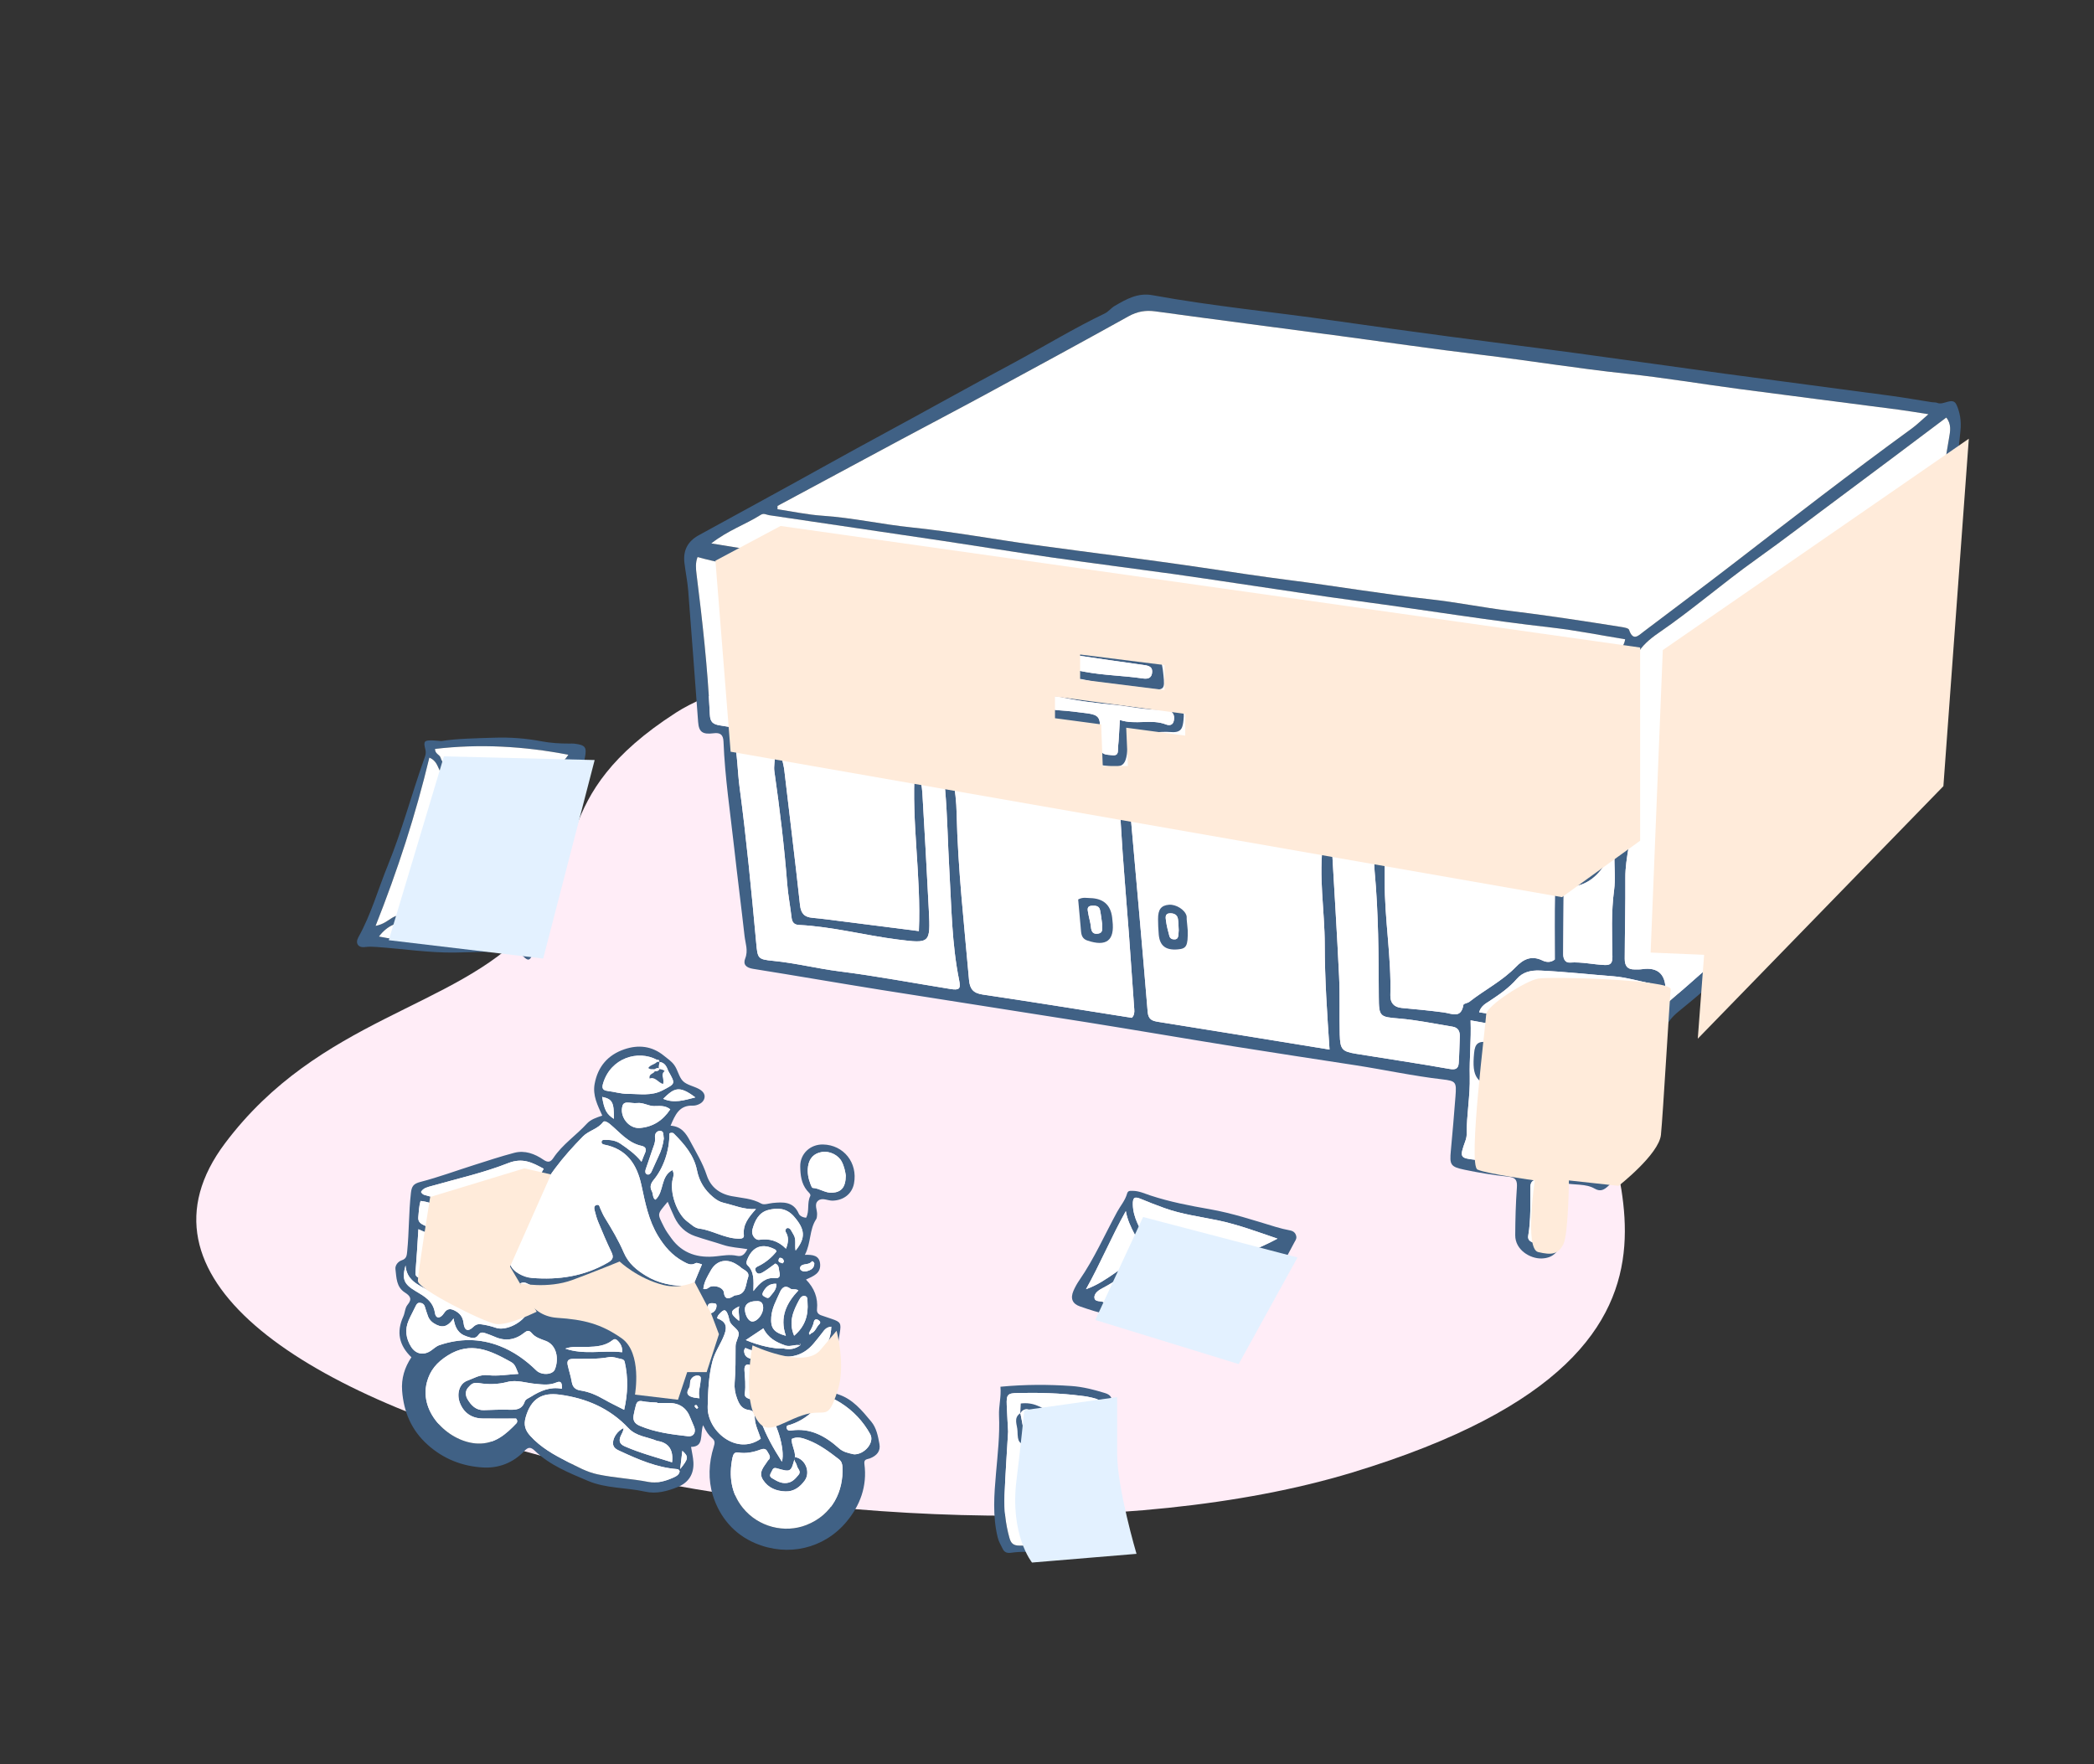 <?xml version="1.0" encoding="UTF-8"?>
<svg xmlns="http://www.w3.org/2000/svg" width="368" height="310" xmlns:xlink="http://www.w3.org/1999/xlink" viewBox="0 0 368 310">
  <rect x="0" y="0" width="368" height="310" fill="#333333" stroke="none"/>
  <defs>
    <style>
      .cls-1 {
        fill: none;
      }

      .cls-2 {
        clip-path: url(#clippath);
      }

      .cls-3 {
        fill: #fff;
      }

      .cls-4, .cls-5 {
        fill: #ffebda;
      }

      .cls-6 {
        fill: #406185;
      }

      .cls-5, .cls-7, .cls-8, .cls-9 {
        mix-blend-mode: multiply;
      }

      .cls-7 {
        fill: #ffedf7;
      }

      .cls-8 {
        fill: #e3f1ff;
      }

      .cls-10 {
        isolation: isolate;
      }
    </style>
    <clipPath id="clippath">
      <rect class="cls-1" width="368" height="310"/>
    </clipPath>
  </defs>
  <g class="cls-10">
    <g id="_レイヤー_2" data-name="レイヤー 2">
      <g id="photo">
        <g class="cls-2">
          <path class="cls-7" d="m228.269,110.601c6.256.868,80.289,7.697,94.887,27.67,14.598,19.973-31.281,31.193-40.666,48.446-6.838,12.571,29.678,49.443-44.837,72.056-77.912,23.644-233.04-11.326-198.115-57.848,16.556-22.054,40.481-23.675,53.178-37.55,10.875-11.885,3.128-23.367,26.068-38.13,22.94-14.762,109.485-14.644,109.485-14.644Z"/>
          <g>
            <g>
              <path class="cls-6" d="m77.558,130.234c2.806-.451,6.033-.481,9.261-.591,2.809-.096,5.581.106,8.325.629,1.635.311,3.268.406,4.918.402.288,0,.578-.019.862.015,1.999.241,2.228.623,1.845,2.561-1.837,9.29-4.354,18.417-6.602,27.608-.58,2.37-1.54,4.632-2.554,6.854-.505,1.107-.795,1.206-1.628.382-.674-.666-1.458-.557-2.199-.639-3.276-.365-6.565-.095-9.847-.055-4.604.055-9.146-.654-13.719-.979-.718-.051-1.383-.078-2.102.014-1.188.152-1.717-.684-1.138-1.721,2.246-4.023,3.471-8.461,5.199-12.694,2.465-6.038,4.132-12.353,6.309-18.492.203-.573.455-1.093.262-1.835-.381-1.467-.167-1.612,1.328-1.572.359.01.717.054,1.478.114Zm15.066,34.626c1.394-2.693,8.205-28.44,8.141-30.69-.841.313-1.535.866-2.071,1.512-.623.75-1.292.839-2.22.923-2.359.215-4.715.412-7.081.531-1.803.091-1.779.132-2.229,1.883-1.144,4.443-2.273,8.89-3.481,13.316-.751,2.751-1.636,5.465-2.48,8.259,1.001.189,1.843.038,2.696-.022,1.631-.115,3.231-.472,4.91-.226,1.835.269,2.189.381,2.668,2.162.224.833.296,1.717,1.148,2.352Zm-5.687-27.525c-2.018-.673-3.837-.126-5.612-.416-.337-.055-.704.08-1.058.122-1.801.212-2.213-.018-3.024-1.693-.388-.801-.626-1.721-1.789-2.211-2.416,10.068-5.557,19.775-9.449,29.577,1.344-.267,2.043-.881,2.806-1.35.487-.3.901-.548,1.576-.405,3.342.71,6.662-.037,9.997-.179.137-.813-.345-1.462-.111-2.209.66-2.108,1.106-4.291,1.878-6.355,1.819-4.866,2.788-9.99,4.786-14.883Zm12.947-4.696c-7.817-1.509-15.593-1.945-23.432-1.024-.015.858.79.998.954,1.481.843,2.479,2.826,2.41,4.916,2.476,3.417.107,6.83.231,10.246.1,2.778-.107,5.547-.263,7.317-3.032Zm-8.859,33.066c-.695-1.308-1.209-2.302-1.457-3.395-.122-.538-.636-.687-1.207-.648-1.421.096-2.853.079-4.268.227-3.91.41-7.815.498-11.734.137-2.389-.22-4.321.63-5.768,2.56,8.046,1.634,16.055.521,24.433,1.119Z"/>
              <path class="cls-3" d="m92.624,164.859c-.852-.635-.924-1.519-1.148-2.352-.479-1.781-.833-1.893-2.668-2.162-1.679-.246-3.279.111-4.91.226-.853.06-1.695.211-2.696.022.844-2.795,1.729-5.509,2.48-8.259,1.208-4.426,2.337-8.873,3.481-13.316.451-1.751.426-1.792,2.229-1.883,2.366-.119,4.723-.315,7.081-.531.928-.085,1.597-.173,2.22-.923.537-.646,1.231-1.199,2.071-1.512.063,2.25-6.747,27.997-8.141,30.69Z"/>
              <path class="cls-3" d="m86.937,137.335c-1.998,4.893-2.967,10.017-4.786,14.883-.772,2.063-1.217,4.247-1.878,6.355-.234.747.248,1.395.111,2.209-3.335.142-6.655.889-9.997.179-.676-.143-1.089.105-1.576.405-.763.469-1.462,1.083-2.806,1.35,3.891-9.802,7.033-19.509,9.449-29.577,1.163.49,1.401,1.41,1.789,2.211.811,1.675,1.223,1.905,3.024,1.693.354-.042.721-.177,1.058-.122,1.775.29,3.594-.257,5.612.416Z"/>
              <path class="cls-3" d="m99.884,132.639c-1.769,2.769-4.538,2.925-7.317,3.032-3.417.131-6.83.007-10.246-.1-2.09-.065-4.072.004-4.916-2.476-.164-.482-.969-.623-.954-1.481,7.839-.921,15.615-.485,23.432,1.024Z"/>
              <path class="cls-3" d="m91.026,165.705c-8.378-.598-16.387.516-24.433-1.119,1.447-1.93,3.379-2.78,5.768-2.56,3.919.361,7.824.273,11.734-.137,1.415-.148,2.847-.131,4.268-.227.571-.039,1.086.11,1.207.648.247,1.093.762,2.087,1.457,3.395Z"/>
            </g>
            <polygon class="cls-8" points="78.015 132.922 104.506 133.568 95.46 168.458 68.323 165.228 78.015 132.922"/>
          </g>
          <g>
            <g>
              <path class="cls-6" d="m227.815,217.308c.06.45-.184.724-.351,1.041-2.474,4.689-4.99,9.351-8.15,13.631-.626.847-1.487,1.605-1.302,2.839.018.123-.058.277-.128.393-.167.276-.455.338-.746.333-1.326-.024-2.059,1.712-3.726,1.009-2.299-.97-4.739-1.608-7.121-2.38-3.806-1.233-7.639-2.352-11.568-3.146-1.672-.338-3.312-.88-4.929-1.439-1.35-.466-1.714-1.414-1.144-2.743.281-.656.639-1.292,1.045-1.879,2.61-3.776,4.444-7.982,6.629-11.992.581-1.067,1.412-2.002,1.745-3.202.152-.549.512-.498.992-.495,1.118.007,2.091.479,3.102.812,3.409,1.125,6.917,1.798,10.441,2.415,3.962.694,7.771,1.962,11.609,3.117.821.247,1.659.449,2.501.61.665.127.999.504,1.1,1.075Zm-26.463,3.464c-1.033-2.688-2.984-4.959-3.497-7.935-2.541,4.539-4.495,9.255-7,13.726,1.983-.697,3.603-1.82,5.23-2.945,1.509-1.043,2.985-2.182,4.877-2.485-.245.406-.287.873-.797,1.192-2.104,1.319-4.078,2.835-6.295,3.992-.659.344-1.589.873-1.536,1.72.055.873,1.178.484,1.73.871.169.119.393.206.598.222,4.343.338,8.286,2.232,12.469,3.179,2.326.527,4.457,1.593,6.746,2.189.498.13,1.054.366,1.542-.272.537-.702.202-1.204-.159-1.743-1.507-2.253-3.208-4.38-4.41-6.832-.198-.405-.522-.641-1.049-.534-1.052.213-2.189.194-3.153.6-1.246.524-1.994.103-2.822-.738-.735-.746-1.135-1.655-1.478-2.582-.232-.629-.516-1.173-.997-1.624Zm23.157-3.094c-3.499-1.185-6.901-2.469-10.466-3.213-3.146-.656-6.342-1.06-9.396-2.158-1.418-.51-2.814-1.05-4.203-1.631-1.085-.453-1.386-.195-1.358,1.019.027,1.165.354,2.273.826,3.321,1.351,3.004,3.498,5.564,4.816,8.59.328.753.881.705,1.605.532,2.923-.698,5.841-1.391,8.672-2.427,3.213-1.175,6.41-2.379,9.504-4.035Zm-12.763,7.012c.632,1.95,3.29,5.633,5.056,7.058,3.615-4.525,6.716-9.671,6.966-11.672-3.96,1.793-7.955,3.305-12.022,4.614Z"/>
              <path class="cls-3" d="m224.509,217.678c-3.094,1.655-6.292,2.859-9.504,4.035-2.831,1.036-5.749,1.728-8.672,2.427-.723.173-1.277.221-1.605-.532-1.318-3.026-3.465-5.586-4.816-8.59-.471-1.048-.799-2.156-.826-3.321-.028-1.214.273-1.472,1.358-1.019,1.389.58,2.785,1.121,4.203,1.631,3.054,1.098,6.25,1.502,9.396,2.158,3.565.743,6.966,2.027,10.466,3.213Z"/>
              <path class="cls-3" d="m201.351,220.773c.481.451.765.995.997,1.624.343.927.742,1.836,1.478,2.582.828.84,1.576,1.262,2.822.738.964-.406,2.102-.387,3.153-.6.527-.107.851.13,1.049.534,1.202,2.452,2.902,4.579,4.41,6.832.361.539.696,1.041.159,1.743-.488.638-1.044.402-1.542.272-2.289-.597-4.42-1.662-6.746-2.189-4.182-.947-8.126-2.842-12.469-3.179-.205-.016-.429-.103-.598-.222-.552-.387-1.675.002-1.73-.871-.053-.846.877-1.376,1.536-1.72,2.217-1.157,4.191-2.673,6.295-3.992.509-.319.551-.785.797-1.192.13-.12.26-.241.389-.361Z"/>
              <path class="cls-3" d="m211.745,224.691c4.067-1.309,8.061-2.821,12.022-4.614-.249,2.001-3.351,7.147-6.966,11.672-1.766-1.425-4.424-5.109-5.056-7.058Z"/>
              <path class="cls-3" d="m200.962,221.133c-1.892.303-3.368,1.442-4.877,2.485-1.627,1.125-3.247,2.248-5.23,2.945,2.505-4.471,4.459-9.187,7-13.726.513,2.976,2.464,5.246,3.497,7.935-.13.12-.26.241-.389.361Z"/>
            </g>
            <polygon class="cls-8" points="200.886 213.879 192.487 231.971 217.685 239.724 228.023 220.987 200.886 213.879"/>
          </g>
          <g>
            <g>
              <path class="cls-6" d="m175.817,243.703c4.33-.412,8.411-.407,12.49-.126,2.011.138,3.958.65,5.884,1.238.991.303,1.376.852,1.12,1.93-.667,2.806-.949,5.649-.832,8.547.052,1.302.105,2.572.478,3.829.451,1.522.628,3.092.732,4.676.136,2.07.164,4.139.858,6.157.547,1.592.202,2.241-1.429,2.293-4.15.133-8.254,1.133-12.43.651-1.643-.189-3.284-.265-4.925-.026-.707.103-1.231.011-1.581-.737-.301-.642-.667-1.215-.846-1.944-.928-3.771-.621-7.57-.292-11.35.292-3.357.676-6.696.525-10.077-.073-1.641.408-3.262.25-5.062Zm1.35,7.876c-.235,4.079-.492,7.641-.629,11.208-.097,2.513.173,5.005.853,7.445.262.94.642,1.389,1.777,1.391,4.51.008,8.996-.175,13.438-1.011.49-.092.978-.203,1.461-.329.398-.104.664-.403.497-.789-.915-2.115-.448-4.399-.856-6.585-.892-4.782-1.541-9.591-.543-14.465.502-2.451.436-2.468-2.041-2.989-.349-.073-.706-.106-1.06-.152-3.709-.484-7.435-.576-11.169-.502-1.817.036-2.048.256-1.968,2.136.073,1.719.177,3.438.241,4.641Z"/>
              <path class="cls-3" d="m177.166,251.579c-.063-1.204-.168-2.922-.241-4.641-.08-1.88.151-2.1,1.968-2.136,3.735-.075,7.46.018,11.169.502.354.046.711.079,1.06.152,2.477.521,2.543.538,2.041,2.989-.999,4.874-.35,9.683.543,14.465.408,2.186-.059,4.47.856,6.585.167.386-.099.685-.497.789-.483.126-.971.237-1.461.329-4.442.836-8.927,1.019-13.438,1.011-1.135-.002-1.514-.45-1.777-1.391-.681-2.44-.95-4.932-.853-7.445.137-3.567.394-7.128.629-11.208Zm2.153-3.228c-1.283.85-.53,2.067-.506,3.114.048,2.036.232,2.211,2.095,2.716.411.111.871.083,1.255.246,1.048.445,1.449-.151,1.704-.989.338-1.111.197-2.269.295-3.404.167-1.94-.03-2.24-1.839-2.996-.928-.388-1.861-.515-2.932-.388-.034.649-.064,1.213-.094,1.778l.022-.076Zm5.702,1.327c-.351,1.058-.055,1.809,1.137,1.49,1.187-.318,2.685,1.175,3.603-.618.014-.028.374.184.569.177,1.077-.042,2.003-1.52,1.58-2.501-.203-.47-.745-.726-1.033-.462-.797.733-1.515,1.093-2.471.306-.153-.126-.402.05-.482.275-.383,1.081-.683.499-1.043-.027-.194-.283-.503-.607-.875-.311-.377.299-.034.611.097.926.144.348.611.686.134,1.12-.62.564-.725-.493-1.214-.375Zm.683,6.094c-.188.071-.305.084-.315.124-.802,3.122.098,6.225.128,9.339.003.342.339.649.739.638.501-.015.496-.453.489-.789-.068-3.128-.739-6.182-1.041-9.312Zm3.921,3.342c-.366,2.055-.269,4.064.241,6.049.053.205.102.434.229.589.12.148.333.281.518.302.38.044.483-.258.448-.554-.253-2.168-.604-4.318-1.437-6.387Zm-9.215,1.109c-.617.435-.694.953-.668,1.443.095,1.767.24,3.531.373,5.296.01.14.051.284.11.411.158.339.396.607.806.538.354-.06.376-.39.392-.665.017-.283-.002-.573-.045-.854-.315-2.039-.639-4.077-.969-6.169Z"/>
              <path class="cls-6" d="m179.298,248.427c.03-.565.059-1.13.094-1.778,1.071-.126,2.004,0,2.932.388,1.809.757,2.006,1.057,1.839,2.996-.098,1.135.044,2.293-.295,3.404-.255.838-.656,1.434-1.704.989-.384-.163-.844-.134-1.255-.246-1.863-.505-2.047-.68-2.095-2.716-.024-1.047-.778-2.264.505-3.115.134.701.286,1.4.401,2.104.319,1.958.313,1.959,2.442,2.003.125-.833.191-1.689.396-2.51.198-.794.171-1.409-.668-1.78-.917-.405-1.844-.992-2.592.259Z"/>
              <path class="cls-6" d="m185.021,249.679c.49-.118.595.939,1.214.375.477-.434.01-.772-.134-1.12-.131-.316-.474-.627-.097-.926.372-.296.681.028.875.311.361.526.66,1.108,1.043.027.08-.225.329-.401.482-.275.956.787,1.674.427,2.471-.306.288-.265.83-.008,1.033.462.424.981-.503,2.459-1.58,2.501-.194.007-.555-.204-.569-.177-.918,1.792-2.416.3-3.603.618-1.193.319-1.488-.433-1.137-1.49Z"/>
              <path class="cls-3" d="m179.298,248.427c.748-1.251,1.675-.664,2.592-.259.839.371.866.986.668,1.78-.205.821-.271,1.678-.396,2.51-2.129-.044-2.123-.045-2.442-2.003-.115-.705-.266-1.404-.401-2.104,0,0-.021.077-.021.077Z"/>
              <path class="cls-6" d="m185.704,255.773c.302,3.13.973,6.184,1.041,9.312.007.336.012.775-.489.789-.4.012-.736-.296-.739-.638-.03-3.114-.93-6.217-.128-9.339.01-.04.127-.053.315-.124Z"/>
              <path class="cls-6" d="m189.625,259.115c.834,2.068,1.185,4.218,1.437,6.387.034.296-.068.598-.448.554-.186-.022-.398-.155-.518-.302-.127-.156-.177-.385-.229-.589-.511-1.985-.607-3.994-.241-6.049Z"/>
              <path class="cls-6" d="m180.41,260.224c.33,2.092.654,4.13.969,6.169.043.281.062.571.045.854-.016.275-.038.605-.392.665-.41.069-.649-.199-.806-.538-.059-.127-.1-.272-.11-.411-.133-1.765-.278-3.529-.373-5.296-.026-.489.05-1.007.668-1.443Z"/>
            </g>
            <path class="cls-8" d="m180.006,247.819l16.324-2.295v9.947c0,6.121,3.401,17.598,3.401,17.598l-18.365,1.53s-3.948-4.872-2.721-14.538c.68-5.356,1.36-12.242,1.36-12.242Z"/>
          </g>
          <g>
            <g>
              <g>
                <path class="cls-6" d="m123.55,250.464c-.567,1.799.209,3.783-2.107,3.811.153.952.365,1.807.415,2.67.122,2.093-.833,3.612-2.781,4.391-1.825.73-3.724,1.246-5.702.803-3.328-.746-6.839-.535-10.043-1.891-3.325-1.407-6.704-2.756-9.364-5.311-.75-.72-1.197-.591-1.814.059-1.972,2.079-4.505,3.055-7.267,2.897-3.623-.207-6.913-1.476-9.699-3.964-2.868-2.561-4.237-5.769-4.52-9.52-.162-2.147.435-4.1,1.631-5.887-2.162-2.074-2.671-4.429-1.429-7.146.306-.668.304-1.546.748-2.068.901-1.057.418-1.597-.473-2.17-1.513-.971-1.468-2.624-1.65-4.111-.079-.643.443-1.332,1.118-1.55.841-.271.876-.86.946-1.555.342-3.412.268-6.849.655-10.262.131-1.159.421-1.627,1.663-1.948,3.171-.82,6.258-1.964,9.386-2.954,2.361-.748,4.715-1.531,7.108-2.161,1.862-.491,3.603.165,5.115,1.202.849.582,1.284.419,1.773-.312,1.589-2.375,3.996-3.956,5.895-6.035.665-.729,1.672-1.052,2.691-1.393-.82-1.805-1.72-3.538-1.341-5.583.565-3.05,2.341-5.095,5.222-6.074,2.475-.841,4.868-.586,6.98,1.149.616.506,1.281.931,1.771,1.597.649.882.82,2.084,1.509,2.807.686.719,1.903.91,2.84,1.419.594.323,1.155.851.976,1.602-.164.687-.768,1.076-1.457,1.257-.193.051-.401.079-.6.071-2.382-.088-3.094,1.638-3.896,3.522,1.883.133,2.689,1.3,3.456,2.746,1.035,1.952,2.189,3.809,2.891,5.945.666,2.026,2.155,3.259,4.378,3.691,1.751.341,3.588.387,5.233,1.32.48.272,1.302-.048,1.965-.114,1.862-.184,3.662-.285,4.603,1.873.164.375.646.659,1.293.717.629-1.166.121-2.602.727-3.806.162-.321-.335-.689-.586-.999-.995-1.23-1.148-2.717-1.173-4.196-.039-2.241,1.758-3.919,4.013-3.871,3.623.077,6.118,3.22,5.435,6.847-.342,1.814-1.813,2.97-3.749,3.022-.858.023-1.814-.585-2.533-.011-.8.638-.136,1.65-.209,2.492-.023.266-.024.577-.161.783-1.228,1.846-.869,4.153-1.982,6.259,1.375-.045,2.581.089,2.684,1.646.108,1.627-1.174,2.086-2.486,2.698,1.442,1.473,2.14,3.202,1.93,5.241-.056.547.249.878.749,1.049.636.217,1.272.433,1.908.649,1.486.505,1.615.761,1.357,2.373-.476,2.973-.9,5.955-1.403,8.923-.173,1.023.086,1.607,1.12,1.94,2.55.822,4.174,2.83,5.8,4.783.928,1.114,1.187,2.562,1.443,3.935.232,1.244-.44,2.056-1.69,2.542-.443.172-1.073.082-.954.968.523,3.893-.745,7.319-3.204,10.231-3.926,4.651-10.21,6.124-15.928,3.723-3.783-1.588-6.318-4.62-7.502-8.44-.844-2.722-.731-5.698.15-8.5.213-.678.266-1.087-.286-1.549-.609-.51-1.048-1.179-1.587-2.277Zm-7.7-63.839c.078-.35-.153-.371-.4-.375-3.321-1.77-8.096-.353-9.458,4.126-.261.858-.086,1.236.811,1.348,1.193.148,2.378.52,3.565.514,2.037-.01,4.108.41,6.089-.633,2.244-1.181,2.287-1.1.999-3.369-.298-.774-.613-1.531-1.606-1.611Zm24.843,49.813c-.888-.267-1.771.314-2.659.018-1.605-.547-3.054-1.31-3.879-3.015-1.087.724-2.045,1.363-3.09,2.059,2.301.992,5.097,1.598,6.603,1.471,1.078.274,2.074.104,2.962-.564-.077-.044.174-.282-.118-.198.06.076.12.153.18.229Zm1.847-2.124c.767-.257.902-1.085,1.419-1.569.374-.35.102-.595-.175-.776-.359-.235-.677-.061-.749.305-.131.665-.439,1.235-.77,1.804-.117.173-.148.346.046.477.015.01.149-.157.228-.241Zm-52.601-19.488c-.546.242-1.077.64-1.641.694-1.067.102-1.264.698-1.268,1.592-.008,2.137-.239,4.256-.492,6.379-.252,2.117-.299,4.258-.437,6.396,1.113-.133,4.018-1.233,4.674-1.689.345-.24.439-.457.22-.809-.697-1.122-.796-2.492-1.72-3.564-1.015-1.178-1.054-2.711-.467-4.139.614-1.491.96-3.056,1.459-4.577.088-.14.248-.304.074-.445-.164-.132-.321-.025-.403.163Zm49.78,41.245c1.796.272,2.794,2.637,1.687,4.145-.815,1.11-1.888,1.93-3.365,1.883-1.609-.051-3.007-.593-3.933-2.001-.875-1.329.088-2.26.74-3.253.037-.056.055-.132.104-.171.711-.571.159-1.08-.091-1.585-.258-.521-.678-.535-1.185-.348-1.268.469-2.561.748-3.933.522-.671-.111-.899.324-1.025.941-.65,3.185-.254,6.198,1.802,8.758,2.755,3.43,7.393,4.536,11.201,3.041,4.597-1.805,6.533-5.986,6.334-10.167-.025-.532-.149-1.02-.634-1.395-1.699-1.313-3.417-2.598-5.441-3.368-.92-.35-1.893-.685-2.857-.183-.021,1.142.667,2.084.585,3.176-.685,2.66-.692,2.683-3.206,1.963-.577-.165-.699.163-.866.512-.193.402-.578.86.019,1.215.796.472,1.563.977,2.602.86.996-.111,1.528-.774,2.082-1.43.535-.633-.207-1.084-.299-1.628-.085-.504-.689-.898-.321-1.488Zm-26.98-51.901c.302-.76.454-1.196.646-1.615.312-.682-.037-1.054-.628-1.18-2.4-.514-3.845-2.416-5.595-3.853-.432-.354-.959-.623-1.182-.323-.926,1.241-2.511,1.475-3.549,2.535-3.486,3.556-6.618,7.362-8.637,11.967-.44,1.003-.957,1.964-1.744,2.682-.761.694-1.076,1.561-1.212,2.459-.173,1.148-.518,2.201-.973,3.258-.691,1.605-.211,2.858,1.321,3.737.706.406,1.462.679,2.282.746,4.722.385,9.216-.281,13.387-2.708.941-.547,1.003-1.005.57-1.9-.817-1.687-1.54-3.42-2.261-5.151-.282-.677-.488-1.392-.66-2.106-.088-.363-.17-.853.388-.966.465-.094.469.338.603.629.25.539.466,1.081.788,1.603,1.224,1.988,2.447,4.042,3.344,6.142.849,1.989,2.358,3.125,3.857,4.05,2.189,1.35,4.813,1.903,7.482,1.796.521-.021.895-.149,1.103-.669.41-1.026.85-2.04,1.3-3.112-.466-.101-.883-.335-1.101-.213-.848.475-1.433.122-2.193-.291-1.952-1.061-3.304-2.633-4.429-4.486-1.667-2.746-2.26-5.845-2.917-8.907-.798-3.715-2.612-6.385-6.567-7.144-.295-.057-.489-.225-.433-.547.04-.226.244-.283.445-.286,1.015-.014,1.994.067,2.878.68,1.253.87,2.519,1.716,3.69,3.173Zm5.372,52.816q.386-3.188-2.419-3.731c-.066-.013-.139-.005-.199-.03-1.694-.721-3.655-.763-5.052-2.247-3.283-3.488-7.417-5.266-12.124-5.888-3.005-.397-4.99.648-5.933,3.977-.376,1.328-.112,2.253.803,3.266,1.838,2.036,4.149,3.32,6.53,4.539,1.716.879,3.378,1.819,5.321,2.23,2.956.625,5.975.755,8.939,1.337,1.394.274,2.936-.137,4.302-.749.517-.232,1.095-.5,1.163-1.134-.104-.308-.298-.364-.496-.38-3.532-.28-6.727-1.664-9.879-3.122-.554-.256-1.419-.567-1.34-1.562.074-.938.779-2.001,1.856-2.533-.012.616-.371,1.036-.549,1.514-.306.823-.107,1.326.785,1.716,2.645,1.156,5.414,1.894,8.291,2.796Zm-27.001-15.541c-.588-1.474-.653-1.731-1.436-2.163-3.496-1.929-6.948-3.625-10.997-1.069-1.893,1.195-3.117,2.612-3.663,4.725-1.423,5.513,4.142,10.594,8.966,10.749,2.967.095,4.934-1.614,6.786-3.571.127-.134.241-.477-.077-.825-1.885,0-3.859.016-5.833-.005-1.956-.02-3.35-.984-4.031-2.734-.625-1.608-.098-3.417,1.318-3.921,1.158-.412,2.183-1.123,3.619-.957,1.74.201,3.541-.129,5.347-.231Zm41.741-28.967c-2.155.128-3.858-.683-5.653-1.09-.724-.164-1.308-.528-1.901-1.028-1.502-1.264-2.424-2.772-2.811-4.701-.531-2.647-2.226-4.614-4.076-6.452-.184-.183-.504-.151-.765-.032.028,3.117-1.115,6.182-2.753,8.161-.534.645-.744,1.256-.338,2.003.27.496.098,1.201.633,1.498,1.564-1.383.833-4.081,2.978-5.209.335.622.189,1.071.069,1.528-.611,2.314.692,6.189,2.629,7.572.636.454,1.194,1.084,2.062,1.192,1.132.14,2.188.56,3.26.936,1.135.399,2.286.788,3.515.823.495.014,1.099.016,1.027-.618-.209-1.852.822-3.129,2.124-4.582Zm-58.862-3.006c.293.52.637.53.96.619,3.42.942,6.739,2.205,9.912,3.748,1.216.591,2.153.625,3.127.014.931-.584,1.895-1.07,2.945-1.222.739-.107,1.062-.493,1.304-1.044.942-2.15,2.148-4.157,3.315-6.191-1.974-1.066-3.675-2.004-6.244-.991-4.343,1.713-8.958,2.738-13.468,4.022-.718.204-1.438.326-1.851,1.045Zm17.447,16.062c.985,1.941,2.123,3.615,4.368,4.259,3.147.902,6.423,1.154,9.587,1.973,2.756.714,4.859,2.176,5.885,4.902.81,2.151,1.061,4.41,1.037,6.702-.005.511-.248,1.105.426,1.402.584.257,1.85-.102,2.163-.669.29-.527.544-1.132.412-1.736-.548-2.509-.249-5.075-.57-7.604-.223-1.759-.957-2.912-2.529-3.773-2.574-1.411-5.345-2.408-7.863-3.931-1.306-.79-2.719-1.113-4.33-.849-2.24.367-4.505.245-6.729-.36-.549-.149-1.016-.731-1.857-.315Zm34.614,6.149c1.505.548,1.79,1.409,1.244,2.87-.604,1.616-1.664,3.013-2.099,4.702-.672,2.608-.758,5.252-.828,7.934-.113,4.349,5.13,8.653,9.331,5.646-.373-1.178-.987-2.361-1.05-3.572-.046-.894-.205-1.362-1.018-1.466-1.252-.16-1.709-.982-2.106-2.044-.342-.913-.495-1.838-.418-2.759.178-2.138.156-4.276.16-6.415.002-.837.61-1.6.551-2.284-.054-.624-.982-1.139-1.416-1.776-.25-.367-.267-.888-.422-1.328-.392-1.111-.697-1.191-1.473-.37-.221.234-.465.49-.457.861Zm-46.344.013c-.788,1.167-1.652,1.751-2.939,1.145-.689-.325-1.265-.773-1.542-1.508-.211-.562-.387-1.137-.564-1.711-.139-.45-.47-.652-.9-.669-.38-.015-.562.249-.716.583-.392.853-.87,1.667-1.237,2.53-.684,1.606-.476,3.157.443,4.618.806,1.281,2.178,1.553,3.443.703.499-.335.955-.798,1.504-.985,3.542-1.208,7.109-1.221,10.605.137,2.446.95,4.566,2.454,6.444,4.294.913.895,2.879.813,3.277-.197.728-1.849.314-4.259-1.616-4.987-.874-.329-1.821-.604-2.436-1.344-.479-.576-.825-.493-1.326-.093-1.604,1.282-3.353,1.551-5.252.692-.486-.22-.996-.388-1.497-.573-.456-.169-.931-.291-1.261.198-.598.888-1.272.602-2.105.337-1.531-.487-2.071-1.578-2.324-3.169Zm-6.178-15.678c-.175,2.695-.307,5.159-.513,7.616-.054.649.302.8.743.996,1.78.789,3.49,1.708,5.202,2.638,1.661.902,3.425,1.702,5.478,2.073.262-2.691.486-5.22.763-7.744.153-1.394-1.02-1.161-1.729-1.485-.668-.305-1.284-.424-1.569.547-.153.522-.525,1.099-1.149.855-1.246-.488-2.442-1.106-3.636-1.717-.195-.1-.389-.439-.381-.659.084-2.196-1.69-2.342-3.21-3.119Zm29.807,9.587c.465.637,1.041.761,1.512.902,1.869.562,3.61,1.421,5.389,2.186,3.814,1.639,5.957,4.368,5.649,8.727-.169,2.393.61,4.742.318,7.163,1.017.228,1.857-.015,2.663-.102.822-2.145.272-4.277.291-6.404.039-4.332-1.666-7.731-4.883-10.485-.153-.131-.373-.216-.466-.378-.979-1.715-2.82-2.548-4.065-3.997-.494-.575-.976-.431-1.689.045-1.43.955-2.959,1.822-4.719,2.341Zm38.181,21.249c3.002-1.325,4.085-3.594,3.575-7.438-.389-.006-.597.295-.806.534-1.079,1.241-2.247,2.051-4.023,1.374-.595-.227-1.328-.083-1.997-.127-2.124-.14-4.278-.028-6.232-1.194-.797-.476-1.264-.105-1.203.81.088,1.338.246,2.672.064,4.011-.064.469.115.74.551.922,2.742,1.146,5.596,1.747,8.517,1.921.645-1.61.443-3.315,1.245-4.944.716.727.328,1.427.338,2.025.012.694-.422,1.39-.029,2.107Zm8.563,8.727c1.823.061,3.662-2.069,2.853-3.542-1.24-2.258-3.007-4.119-5.166-5.485-2.038-1.29-2.617-1.135-4.223.704-1.27,1.456-2.774,2.491-4.585,3.101-.367.124-.879.078-.687.687.12.383.47.392.827.341,3.339-.477,5.974,1.009,8.325,3.115.767.687,1.637.852,2.655,1.078Zm-40.39-7.82c.672-2.95.713-5.685.093-8.439-.066-.294-.304-.433-.578-.484-.719-.134-1.481-.465-2.153-.338-2.122.401-4.255.278-6.381.309-.886.013-1.052.413-.898,1.116.214.978.543,1.934.705,2.919.155.947.645,1.385,1.565,1.524,1.467.221,2.803.807,4.088,1.546,1.086.625,2.223,1.159,3.56,1.847Zm-10.954-3.699c.069-.853-.054-1.49-.931-1.112-1.227.528-2.403.364-3.68.251-1.65-.145-3.322-.769-4.964-.336-1.668.439-3.371.466-4.971.199-1.051-.175-1.413.206-1.927.789-.591.671-.435,1.494-.085,2.074.62,1.029,1.456,1.935,2.861,1.891,1.45-.046,2.903-.119,4.352-.075,1.239.037,2.338.023,2.829-1.435.138-.409.674-.595,1.075-.846,1.676-1.048,3.411-1.805,5.441-1.399Zm-24.832-33.008c-.277.951-.301,1.885-.39,2.814-.068.71.238,1.077.858,1.383,3.213,1.584,6.421,3.153,10.005,3.77,1.304.225,1.293.312,1.405-.974.023-.264-.083-.575.023-.79.616-1.255-.211-1.624-1.138-1.993-1.478-.588-2.905-1.34-4.377-1.887-2.093-.779-4.015-2.09-6.387-2.323Zm41.606,35.502v-.068c-.866-.071-1.749-.06-2.592-.237-.707-.149-1.008.12-1.166.711-.155.578-.293,1.162-.4,1.75-.167.911.188,1.477,1.074,1.854,2.716,1.154,5.599,1.513,8.483,1.838.967.109,1.434-.671,1.102-1.592-.203-.563-.487-1.095-.696-1.656-.645-1.733-1.901-2.601-3.803-2.599-.667,0-1.334,0-2.001,0Zm-44.242-24.178c-.638,2.396-.33,3.256,1.736,4.496,1.569.941,3.12,1.744,3.432,3.877.148,1.01.94,1.032,1.602.011.549-.847,1.151-.811,1.872-.443.877.447,1.421,1.075,1.551,2.166.166,1.388.782,1.604,1.729.692.459-.442.864-.521,1.432-.439.863.124,1.691.318,2.523.606,1.813.627,4.869-.991,5.57-2.773.238-.604-.106-.875-.401-1.211-.303-.345-.6-.103-.881.076-.566.36-1.09.834-1.705,1.059-1.491.547-2.974,1.468-4.632.91-1.198-.403-2.412-.768-3.586-1.283-2.217-.973-4.21-2.329-6.345-3.429-1.854-.955-3.724-1.807-3.898-4.316Zm60.076-2.858c-1.513-.249-2.915-.296-4.25-.74-1.647-.548-3.331-.985-4.97-1.554-1.652-.573-2.838-1.725-3.59-3.299-.421-.88-.785-1.787-1.195-2.727-1.893,2.285-1.866,1.971-.646,4.427.354.713.839,1.367,1.309,2.015,1.966,2.712,4.762,3.49,7.903,3.136,1.205-.136,2.392-.344,3.572-.089.915.197,1.366-.201,1.866-1.168Zm-7.417,18.674c1.114-.932.41-2.15.909-3.13.641-1.259.617-2.438-.916-3.194-.551-.271-.666-.969-.751-1.565-.075-.53-.101-1.068-.125-1.604-.029-.641-.466-1.125-.968-1.114-1.767.037-3.564-.438-5.296.117-.046.596.409.76.626,1.072,1.396,2.019,3.18,3.796,3.541,6.417.176,1.278.168,2.539.161,3.814-.002.434-.122,1.174.426,1.174.632,0,1.292.411,1.907-.009.093-.064.112-.235.167-.357.144-.322-.208-.378-.299-.361-1.408.264-1.237-.454-.919-1.368.099-.284-.052-.651-.071-.981-.138-2.448.056-4.926-.653-7.344,2.009,2.436,1.328,5.653,2.259,8.434Zm14.201-18.75c.453-1.165.502-2.043-.029-2.915-.146-.24-.066-.569.19-.684.255-.115.524.045.68.286.181.279.323.582.498.864.499.806.166,1.767.351,2.778,1.842-2.255,1.652-3.766-.293-5.996-1.315-1.507-2.924-1.551-4.548-1.123-1.643.433-2.348,1.916-2.753,3.443-.239.904.492,1.888,1.222,1.782,1.749-.253,3.278.147,4.683,1.564Zm10.511-12.875c-.085-.57-.242-1.537-.721-2.445-.6-1.138-2.114-1.898-3.484-1.672-1.388.229-2.221,1.102-2.427,2.531-.157,1.088.048,2.126.437,3.134.092.239.246.636.388.644,1.208.066,2.207.937,3.452.845,1.579-.117,2.334-.936,2.356-3.037Zm-25.038,19.95c.697.173.966-.374,1.405-.451,1.04-.182,2.139.35,2.212,1.08q.152,1.518,1.497.747c.169-.097.34-.246.518-.258,1.969-.133,1.771-1.866,2.21-3.067.42-1.15-.795-1.353-1.358-1.922-.138-.14-.324-.232-.489-.345-1.791-1.223-3.66-.866-4.679.965-.544.978-1.177,1.942-1.317,3.251Zm22.49,6.627c-.937.097-1.245.624-1.609,1.103-.486.639-.996,1.262-1.512,1.878-1.612,1.924-3.715,2.601-6.118,2.164-1.999-.364-4.035-.594-5.855-1.405-.323.361-.232.628-.18.882.189.914,1.044.941,1.687,1.226,2.854,1.265,5.964.602,8.914,1.159.283.054.526-.044.738-.228,2.044-1.78,3.862-3.692,3.936-6.778Zm-28.297-38.197c-.987-.762-1.955-.554-2.877-.569-1.014-.016-1.895-.659-2.947-.533-.59.07-1.205-.096-1.806-.08-.316.009-.633.139-.757.535-.595,1.892,1.081,4.091,3.051,3.926,2.271-.19,4.009-1.288,5.336-3.279Zm14.608,31.945c1.187-1.536,2.212-2.447,3.818-2.274.732.079.948-.373.766-1.005-.155-.537.025-1.24-.726-1.562-.69.492-1.368,1.035-2.105,1.48-.436.263-1.029.578-1.353-.16-.274-.623.255-.748.685-.973,1.181-.619,2.178-1.466,2.975-2.478-.1-.182-.117-.268-.167-.296-2.244-1.25-4.067-.597-4.993,1.78-.13.333-.19.693.071.944,1.187,1.143,1.076,2.628,1.031,4.543Zm5.704,7.856c-1.139-3.313.132-5.776,2.202-7.977-.502-.344-1.083-.064-1.415-.312-1.013-.757-1.544-.024-1.845.661-.609,1.388-1.386,2.709-1.505,4.31-.14,1.881.344,2.706,2.563,3.317Zm-.692,22.128c.637-2.145-1.068-7.52-2.52-8.538-.284-.199-.639-.325-.953-.204-.473.182-.332.658-.335,1.035-.002.196.053.4.12.587.876,2.449,2.137,4.695,3.689,7.121Zm2.146-22.142c1.94-1.637,2.529-3.627,2.35-5.922-.029-.379.063-.893-.383-1.039-.548-.18-.886.306-1.093.691-1.016,1.894-1.907,3.828-.874,6.27Zm-22.897-34.689c-.136-.507.085-1.276-.614-1.303-.65-.026-1.023.476-.935,1.235.095.818-.305,1.551-.547,2.304-.344,1.071-.728,2.128-1.086,3.194-.11.326-.129.717.188.882.343.179.659-.099.805-.399.434-.894.796-1.822,1.235-2.714.504-1.026.829-2.094.956-3.199Zm-7.331,37.589c.082-.899-.268-1.518-.803-2.039-.229-.223-.486-.388-.857-.09-1.318,1.059-2.9,1.153-4.508,1.206-1.271.042-2.566-.169-3.824.288,3.269,1.149,6.642.254,9.991.636Zm23.603-8.978c-1.34.006-2.072.58-2.028,1.503.049,1.04.656,2.041,1.262,2.079.909.057,1.97-1.306,1.948-2.46-.017-.879-.489-1.181-1.182-1.121Zm-16.387-35.555c1.933.841,3.698.247,5.647-.247-2.858-2.167-3.709-1.65-5.647.247Zm6.385,52.629c-.272-1.137.11-2.007.175-2.918.027-.374.197-.93-.278-1.038-.593-.134-1.188.169-1.453.735-.189.405-.033.992-.26,1.356-.727,1.168-.094,1.533.902,1.754.192.042.391.049.913.111Zm-17.114-52.964c.379,2.297.776,3.014,2.062,3.856.032-2.897-.254-3.474-2.062-3.856Zm30.604,32.842c-1.118-.068-1.772.491-2.26,1.34-.174.303-.306.649.079.853.317.168.714.53,1.057.079.496-.653,1.209-1.218,1.124-2.272Zm6.683-3.618c-.091-.195-.338-.425-.424-.317-.471.596-1.219.386-1.765.687-.261.144-.48.564-.158.846.461.404,1.015.223,1.514.022.544-.219.841-.639.833-1.239Zm-13.208,10.151c.086-.873-.228-1.687.015-2.569-1.693.806-1.684,1.251-.015,2.569Zm-4.688-3.118c-.722-.055-.924.342-.859.971.041.394.138.92.599.787.565-.163.967-.678.971-1.332.002-.467-.407-.401-.711-.426Zm-44.491-9.377c.055-.149-.002-.244-.159-.312-.671-.291-1.336-.596-2.011-.878-.243-.102-.544-.17-.623.186-.036.165.051.486.166.534.739.306,1.497.571,2.26.816.239.077.321-.147.368-.346Zm38.812,38.523c1.485-1.843,1.524-2.164.381-3.21-.127,1.069-.248,2.091-.381,3.21Zm18.201-36.592c-.078-.402-.365-.544-.697-.534-.082.003-.222.304-.221.466.005.433.47.327.69.52.096-.146.335-.225.227-.452Zm-15.274,25.995c.083-.059.242-.148.233-.167-.069-.165-.146-.341-.271-.463-.049-.048-.315.011-.325.057-.067.286.192.397.363.573Zm1.318-8.745c-.047.042-.129.083-.131.128-.003.045.074.095.116.143.044-.046.122-.091.123-.138.001-.047-.075-.095-.108-.134Z"/>
                <path class="cls-3" d="m112.738,204.17c-1.171-1.457-2.437-2.304-3.69-3.173-.883-.613-1.863-.694-2.878-.68-.201.003-.405.059-.445.286-.057.322.138.49.433.547,3.955.759,5.77,3.429,6.567,7.144.657,3.061,1.25,6.16,2.917,8.907,1.125,1.854,2.476,3.425,4.429,4.486.76.413,1.345.766,2.193.291.218-.122.635.112,1.101.213-.45,1.072-.89,2.086-1.3,3.112-.208.52-.582.648-1.103.669-2.669.107-5.294-.446-7.482-1.796-1.499-.924-3.007-2.061-3.857-4.05-.897-2.1-2.12-4.154-3.344-6.142-.321-.522-.538-1.064-.788-1.603-.135-.291-.138-.723-.603-.629-.558.113-.475.603-.388.966.172.714.378,1.429.66,2.106.721,1.731,1.445,3.464,2.261,5.151.434.895.371,1.353-.57,1.9-4.171,2.427-8.665,3.093-13.387,2.708-.82-.067-1.575-.34-2.282-.746-1.532-.879-2.012-2.132-1.321-3.737.455-1.057.8-2.11.973-3.258.135-.898.45-1.765,1.212-2.459.788-.718,1.305-1.68,1.744-2.682,2.019-4.605,5.151-8.411,8.637-11.967,1.039-1.06,2.624-1.294,3.549-2.535.224-.3.751-.031,1.182.323,1.75,1.437,3.195,3.34,5.595,3.853.591.126.94.498.628,1.18-.192.419-.344.855-.646,1.615Z"/>
                <path class="cls-3" d="m118.111,256.986c-2.876-.902-5.646-1.641-8.291-2.796-.892-.39-1.091-.893-.785-1.716.178-.478.537-.898.549-1.514-1.077.532-1.782,1.594-1.856,2.533-.078.995.786,1.306,1.34,1.562,3.152,1.458,6.347,2.842,9.879,3.122.198.016.392.072.496.38-.068.634-.646.902-1.163,1.134-1.366.611-2.907,1.022-4.302.749-2.964-.582-5.984-.711-8.939-1.337-1.942-.411-3.604-1.351-5.321-2.23-2.381-1.219-4.692-2.503-6.53-4.539-.915-1.013-1.179-1.938-.803-3.266.943-3.329,2.928-4.374,5.933-3.977,4.707.622,8.841,2.4,12.124,5.888,1.397,1.484,3.358,1.527,5.052,2.247.06.025.133.017.199.03q2.805.543,2.419,3.731Z"/>
                <path class="cls-3" d="m139.706,256.065c.083-1.092-.605-2.034-.584-3.176.964-.502,1.937-.167,2.857.183,2.024.769,3.742,2.055,5.441,3.368.485.374.608.862.634,1.395.199,4.181-1.737,8.362-6.334,10.167-3.808,1.495-8.446.389-11.201-3.041-2.056-2.559-2.452-5.573-1.802-8.758.126-.617.354-1.052,1.025-.941,1.373.226,2.665-.052,3.933-.522.507-.188.927-.173,1.185.348.25.505.802,1.014.091,1.585-.049.039-.067.115-.104.171-.653.993-1.615,1.924-.74,3.253.926,1.408,2.324,1.95,3.933,2.001,1.478.047,2.55-.773,3.365-1.883,1.107-1.508.108-3.873-1.687-4.145l-.012-.005Z"/>
                <path class="cls-3" d="m91.11,241.445c-1.806.102-3.607.432-5.347.231-1.436-.166-2.461.545-3.619.957-1.417.504-1.944,2.313-1.318,3.921.681,1.75,2.075,2.714,4.031,2.734,1.974.021,3.948.005,5.833.005.318.347.204.691.077.825-1.852,1.957-3.819,3.666-6.786,3.571-4.824-.154-10.389-5.235-8.966-10.749.545-2.113,1.77-3.531,3.663-4.725,4.049-2.556,7.501-.86,10.997,1.069.782.431.848.688,1.436,2.163Z"/>
                <path class="cls-3" d="m132.851,212.478c-1.302,1.454-2.333,2.731-2.124,4.582.072.634-.533.632-1.027.618-1.229-.035-2.38-.424-3.515-.823-1.072-.376-2.128-.796-3.26-.936-.868-.107-1.426-.737-2.062-1.192-1.937-1.383-3.239-5.258-2.629-7.572.12-.457.266-.906-.069-1.528-2.146,1.128-1.415,3.826-2.978,5.209-.535-.297-.364-1.002-.633-1.498-.407-.747-.196-1.359.338-2.003,1.639-1.979,2.782-5.044,2.753-8.161.262-.119.581-.152.765.032,1.849,1.838,3.545,3.805,4.076,6.452.387,1.929,1.309,3.437,2.811,4.701.594.5,1.177.863,1.901,1.028,1.795.407,3.497,1.218,5.653,1.09Z"/>
                <path class="cls-3" d="m73.989,209.472c.413-.719,1.133-.841,1.851-1.045,4.509-1.284,9.125-2.309,13.468-4.022,2.568-1.013,4.269-.076,6.244.991-1.167,2.034-2.373,4.042-3.315,6.191-.241.551-.565.937-1.304,1.044-1.05.152-2.014.638-2.945,1.222-.974.611-1.911.578-3.127-.014-3.173-1.543-6.492-2.806-9.912-3.748-.322-.089-.667-.099-.96-.619Z"/>
                <path class="cls-3" d="m91.436,225.534c.841-.417,1.309.165,1.857.315,2.225.605,4.489.728,6.729.36,1.611-.264,3.023.059,4.33.849,2.518,1.523,5.29,2.519,7.863,3.931,1.572.862,2.306,2.014,2.529,3.773.32,2.529.022,5.096.57,7.604.132.604-.122,1.209-.412,1.736-.313.568-1.579.927-2.163.669-.673-.297-.431-.891-.426-1.402.024-2.292-.227-4.551-1.037-6.702-1.026-2.726-3.129-4.188-5.885-4.902-3.164-.819-6.441-1.071-9.587-1.973-2.245-.644-3.384-2.318-4.368-4.259Z"/>
                <path class="cls-3" d="m126.051,231.683c-.008-.371.236-.627.457-.861.775-.821,1.081-.741,1.473.37.155.44.171.961.422,1.328.434.637,1.361,1.152,1.416,1.776.059.685-.549,1.447-.551,2.284-.004,2.139.017,4.277-.16,6.415-.076.921.076,1.845.418,2.759.397,1.062.854,1.884,2.106,2.044.813.104.972.572,1.018,1.466.063,1.211.677,2.393,1.05,3.572-4.201,3.007-9.445-1.297-9.331-5.646.07-2.683.156-5.326.828-7.934.435-1.69,1.495-3.087,2.099-4.702.546-1.461.261-2.322-1.244-2.87Z"/>
                <path class="cls-3" d="m79.707,231.697c.253,1.591.793,2.681,2.324,3.169.833.265,1.507.551,2.105-.337.329-.489.805-.367,1.261-.198.501.185,1.011.353,1.497.573,1.899.859,3.647.59,5.252-.692.501-.4.847-.483,1.326.093.615.74,1.562,1.015,2.436,1.344,1.93.728,2.344,3.137,1.616,4.987-.397,1.01-2.364,1.092-3.277.197-1.878-1.84-3.998-3.344-6.444-4.294-3.496-1.358-7.063-1.345-10.605-.137-.549.187-1.005.65-1.504.985-1.265.849-2.637.577-3.443-.703-.919-1.461-1.126-3.012-.443-4.618.367-.862.845-1.677,1.237-2.53.154-.334.336-.599.716-.583.43.017.761.219.9.669.177.574.353,1.15.564,1.711.277.735.853,1.184,1.542,1.508,1.287.606,2.152.022,2.939-1.145Z"/>
                <path class="cls-3" d="m73.529,216.019c1.521.776,3.294.922,3.21,3.119-.008.221.186.56.381.659,1.193.61,2.39,1.228,3.636,1.717.624.245.995-.332,1.149-.855.285-.97.901-.852,1.569-.547.71.324,1.882.091,1.729,1.485-.277,2.524-.501,5.054-.763,7.744-2.053-.371-3.817-1.172-5.478-2.073-1.712-.93-3.422-1.849-5.202-2.638-.441-.196-.798-.347-.743-.996.206-2.457.338-4.921.513-7.616Z"/>
                <path class="cls-3" d="m103.336,225.606c1.759-.519,3.289-1.386,4.719-2.341.713-.476,1.195-.62,1.689-.045,1.245,1.448,3.086,2.282,4.065,3.997.092.162.313.247.466.378,3.217,2.754,4.922,6.153,4.883,10.485-.019,2.126.53,4.259-.291,6.404-.806.087-1.646.329-2.663.102.293-2.421-.487-4.77-.318-7.163.308-4.359-1.834-7.088-5.649-8.727-1.779-.765-3.521-1.624-5.389-2.186-.471-.141-1.047-.266-1.512-.902Z"/>
                <path class="cls-3" d="m141.517,246.854c-.394-.717.041-1.413.029-2.107-.01-.597.378-1.298-.338-2.025-.802,1.628-.599,3.334-1.245,4.944-2.921-.174-5.775-.774-8.517-1.921-.436-.182-.615-.453-.551-.922.182-1.339.025-2.674-.064-4.011-.06-.915.407-1.286,1.203-.81,1.955,1.166,4.108,1.054,6.232,1.194.669.044,1.402-.1,1.997.127,1.776.678,2.944-.133,4.023-1.374.208-.239.417-.54.806-.534.51,3.844-.573,6.113-3.575,7.438Z"/>
                <path class="cls-3" d="m150.081,255.581c-1.018-.226-1.888-.391-2.655-1.078-2.351-2.106-4.986-3.593-8.325-3.115-.357.051-.707.042-.827-.341-.192-.61.32-.564.687-.687,1.811-.61,3.315-1.645,4.585-3.101,1.605-1.84,2.184-1.994,4.223-.704,2.159,1.366,3.925,3.227,5.166,5.485.809,1.473-1.03,3.603-2.853,3.542Z"/>
                <path class="cls-3" d="m109.691,247.761c-1.337-.689-2.475-1.223-3.56-1.847-1.285-.739-2.621-1.325-4.088-1.546-.92-.139-1.41-.577-1.565-1.524-.161-.985-.49-1.941-.705-2.919-.154-.703.013-1.103.898-1.116,2.127-.03,4.259.093,6.381-.309.673-.127,1.435.204,2.153.338.274.051.511.19.578.484.62,2.754.579,5.489-.093,8.439Z"/>
                <path class="cls-3" d="m117.456,188.236c1.289,2.27,1.246,2.188-.999,3.369-1.981,1.043-4.052.623-6.089.633-1.187.006-2.372-.366-3.565-.514-.896-.111-1.072-.49-.811-1.348,1.362-4.479,6.137-5.896,9.458-4.126-.003.127,0,.253.012.379-.426.465-1.168.484-1.523,1.054.336.31.738.165,1.103.219-.023.125-.013.248.032.367-.193.474-1.061.38-.913,1.267.98-.372,1.457.676,2.354.956.334-.797-.538-1.652.278-2.249.221-.003.443-.005.664-.008Z"/>
                <path class="cls-3" d="m98.737,244.062c-2.029-.406-3.765.351-5.441,1.399-.402.251-.937.436-1.075.846-.492,1.457-1.59,1.472-2.829,1.435-1.449-.043-2.902.03-4.352.075-1.405.044-2.241-.861-2.861-1.891-.349-.58-.506-1.403.085-2.074.514-.583.875-.964,1.927-.789,1.6.267,3.303.24,4.971-.199,1.642-.432,3.314.191,4.964.336,1.277.112,2.453.277,3.68-.251.877-.378,1,.26.931,1.112Z"/>
                <path class="cls-3" d="m73.905,211.054c2.372.233,4.293,1.545,6.387,2.323,1.472.547,2.899,1.299,4.377,1.887.926.369,1.753.737,1.138,1.993-.105.215,0,.526-.023.79-.113,1.286-.101,1.198-1.405.974-3.584-.618-6.792-2.186-10.005-3.77-.62-.306-.926-.672-.858-1.383.088-.928.113-1.862.39-2.814Z"/>
                <path class="cls-3" d="m115.511,246.556c.667,0,1.334,0,2.001,0,1.902-.002,3.158.866,3.803,2.599.209.561.493,1.094.696,1.656.332.921-.135,1.7-1.102,1.592-2.883-.324-5.767-.684-8.483-1.838-.887-.377-1.241-.942-1.074-1.854.108-.588.246-1.172.4-1.75.158-.591.459-.86,1.166-.711.843.177,1.726.167,2.592.237v.068Z"/>
                <path class="cls-3" d="m71.269,222.378c.174,2.509,2.045,3.361,3.898,4.316,2.135,1.1,4.128,2.456,6.345,3.429,1.174.515,2.388.88,3.586,1.283,1.659.558,3.142-.363,4.632-.91.615-.226,1.139-.699,1.705-1.059.281-.179.578-.421.881-.076.294.336.639.606.401,1.211-.701,1.782-3.757,3.399-5.57,2.773-.833-.288-1.66-.482-2.523-.606-.568-.082-.973-.002-1.432.439-.948.912-1.564.696-1.729-.692-.13-1.091-.675-1.719-1.551-2.166-.721-.368-1.323-.404-1.872.443-.662,1.021-1.454.998-1.602-.011-.312-2.133-1.863-2.936-3.432-3.877-2.067-1.24-2.375-2.1-1.736-4.496Z"/>
                <path class="cls-3" d="m123.928,238.195c-.931-2.781-.251-5.998-2.259-8.434.709,2.418.515,4.896.653,7.344.019.33.17.697.071.981-.319.914-.489,1.632.919,1.368.091-.017.443.039.299.361-.054.121-.074.293-.167.357-.616.42-1.276.008-1.907.009-.548,0-.428-.739-.426-1.174.007-1.275.015-2.536-.161-3.814-.362-2.621-2.145-4.398-3.541-6.417-.216-.312-.672-.477-.626-1.072,1.732-.555,3.529-.08,5.296-.117.502-.01.939.473.968,1.114.024.536.05,1.074.125,1.604.085.596.2,1.294.751,1.565,1.534.756,1.558,1.936.916,3.194-.499.98.204,2.198-.909,3.13Zm-3.337-9.322c.275.195.537.382.8.569.029-.118.102-.245.079-.351-.065-.298-.289-.423-.581-.389-.099.012-.188.105-.298.17Z"/>
                <path class="cls-3" d="m90.268,215.108c-.5,1.521-.846,3.085-1.46,4.576-.588,1.428-.549,2.961.467,4.139.924,1.072,1.023,2.442,1.72,3.564.219.352.126.569-.22.809-.656.456-3.561,1.556-4.674,1.689.138-2.138.185-4.279.437-6.396.253-2.123.484-4.241.492-6.379.003-.894.2-1.49,1.268-1.592.564-.054,1.095-.452,1.641-.694.11.094.22.188.33.282Z"/>
                <path class="cls-3" d="m138.128,219.445c-1.405-1.418-2.934-1.817-4.683-1.564-.73.105-1.461-.879-1.222-1.782.405-1.527,1.11-3.01,2.753-3.443,1.624-.428,3.233-.384,4.548,1.123,1.945,2.23,2.135,3.74.293,5.996-.185-1.012.149-1.973-.351-2.778-.175-.282-.317-.586-.498-.864-.156-.241-.425-.401-.68-.286-.256.115-.336.445-.19.684.531.872.482,1.75.029,2.915Z"/>
                <path class="cls-3" d="m148.639,206.57c-.021,2.101-.777,2.92-2.356,3.037-1.244.092-2.244-.779-3.452-.845-.143-.008-.296-.405-.388-.644-.389-1.008-.594-2.046-.437-3.134.207-1.429,1.039-2.301,2.427-2.531,1.37-.227,2.884.534,3.484,1.672.479.908.636,1.875.721,2.445Z"/>
                <path class="cls-3" d="m123.601,226.52c.14-1.309.772-2.272,1.317-3.251,1.019-1.832,2.888-2.189,4.679-.965.165.113.351.206.489.345.563.569,1.778.772,1.358,1.922-.439,1.201-.241,2.934-2.21,3.067-.178.012-.35.162-.518.258q-1.345.77-1.497-.747c-.073-.73-1.172-1.263-2.212-1.08-.439.077-.708.624-1.405.451Z"/>
                <path class="cls-3" d="m146.091,233.147c-.073,3.087-1.892,4.998-3.936,6.778-.211.184-.454.282-.738.228-2.95-.558-6.059.105-8.914-1.159-.643-.285-1.498-.312-1.687-1.226-.052-.254-.143-.521.18-.882,1.819.811,3.856,1.041,5.855,1.405,2.403.437,4.506-.24,6.118-2.164.516-.616,1.026-1.238,1.512-1.878.364-.478.672-1.006,1.609-1.103Z"/>
                <path class="cls-3" d="m117.794,194.95c-1.327,1.991-3.065,3.089-5.336,3.279-1.97.165-3.646-2.034-3.051-3.926.125-.396.442-.526.757-.535.601-.017,1.216.15,1.806.08,1.052-.126,1.932.517,2.947.533.922.015,1.89-.193,2.877.569Z"/>
                <path class="cls-3" d="m132.402,226.894c.045-1.915.157-3.399-1.031-4.543-.261-.252-.201-.611-.071-.944.926-2.377,2.749-3.03,4.993-1.78.05.028.067.114.167.296-.797,1.012-1.794,1.859-2.975,2.478-.429.225-.959.35-.685.973.325.738.917.423,1.353.16.737-.445,1.416-.988,2.105-1.48.751.321.571,1.025.726,1.562.182.632-.034,1.084-.766,1.005-1.606-.173-2.631.738-3.818,2.274Z"/>
                <path class="cls-3" d="m138.106,234.75c-2.219-.611-2.703-1.437-2.563-3.317.119-1.601.896-2.922,1.505-4.31.301-.686.832-1.419,1.845-.661.332.248.913-.032,1.415.312-2.07,2.201-3.342,4.664-2.202,7.977Z"/>
                <path class="cls-3" d="m137.415,256.878c-1.552-2.426-2.813-4.672-3.689-7.121-.067-.187-.121-.391-.12-.587.003-.377-.138-.853.335-1.035.314-.121.67.005.953.204,1.453,1.019,3.157,6.394,2.52,8.538Z"/>
                <path class="cls-3" d="m139.561,234.736c-1.033-2.442-.142-4.376.874-6.27.207-.385.546-.871,1.093-.691.446.146.354.66.383,1.039.179,2.295-.41,4.286-2.35,5.922Z"/>
                <path class="cls-3" d="m137.668,236.971c-1.507.127-4.302-.48-6.603-1.471,1.045-.697,2.003-1.335,3.09-2.059.824,1.705,2.274,2.468,3.879,3.015-.122.172-.243.344-.365.516Z"/>
                <path class="cls-3" d="m139.718,256.07c-.367.59.236.985.321,1.488.092.544.835.995.299,1.628-.554.655-1.086,1.318-2.082,1.43-1.039.116-1.806-.388-2.602-.86-.597-.354-.213-.813-.019-1.215.168-.349.29-.677.866-.512,2.514.72,2.521.697,3.205-1.963,0,0,.011.005.011.005Z"/>
                <path class="cls-3" d="m116.664,200.047c-.127,1.104-.452,2.173-.956,3.199-.438.891-.801,1.82-1.235,2.714-.146.3-.461.578-.805.399-.317-.165-.298-.556-.188-.882.358-1.066.742-2.124,1.086-3.194.242-.753.642-1.486.547-2.304-.088-.759.286-1.261.935-1.235.7.028.479.796.614,1.303Z"/>
                <path class="cls-3" d="m109.334,237.636c-3.35-.382-6.722.513-9.991-.636,1.258-.457,2.553-.246,3.824-.288,1.608-.053,3.19-.147,4.508-1.206.371-.298.628-.133.857.09.535.522.884,1.14.803,2.039Z"/>
                <path class="cls-3" d="m132.936,228.658c.693-.06,1.165.242,1.182,1.121.022,1.155-1.039,2.517-1.948,2.46-.605-.038-1.213-1.039-1.262-2.079-.043-.923.688-1.497,2.028-1.503Z"/>
                <path class="cls-3" d="m116.549,193.102c1.937-1.897,2.789-2.414,5.647-.247-1.949.493-3.714,1.087-5.647.247Z"/>
                <path class="cls-3" d="m122.935,245.731c-.522-.062-.722-.068-.913-.111-.996-.22-1.629-.586-.902-1.754.226-.364.07-.951.26-1.356.265-.567.86-.869,1.453-.735.476.107.305.663.278,1.038-.066.911-.448,1.782-.175,2.918Z"/>
                <path class="cls-3" d="m105.82,192.767c1.808.382,2.094.96,2.062,3.856-1.286-.842-1.682-1.559-2.062-3.856Z"/>
                <path class="cls-3" d="m136.424,225.609c.085,1.054-.628,1.619-1.124,2.272-.343.451-.74.089-1.057-.079-.384-.204-.253-.55-.079-.853.487-.849,1.142-1.408,2.26-1.34Z"/>
                <path class="cls-3" d="m143.108,221.991c.008.599-.289,1.019-.833,1.239-.499.201-1.053.381-1.514-.022-.321-.282-.103-.702.158-.846.545-.301,1.293-.091,1.765-.687.086-.109.333.121.424.317Z"/>
                <path class="cls-3" d="m129.9,232.142c-1.669-1.319-1.678-1.763.015-2.569-.243.883.071,1.697-.015,2.569Z"/>
                <path class="cls-3" d="m125.212,229.024c.303.025.713-.041.711.426-.003.654-.405,1.168-.971,1.332-.462.133-.558-.393-.599-.787-.065-.629.137-1.026.859-.971Z"/>
                <path class="cls-3" d="m80.721,219.648c-.046.199-.128.423-.367.346-.762-.245-1.52-.51-2.26-.816-.115-.048-.202-.369-.166-.534.079-.356.38-.287.623-.186.675.283,1.34.587,2.011.878.157.068.214.163.159.312Z"/>
                <path class="cls-3" d="m142.265,234.078c.331-.569.64-1.139.771-1.804.072-.365.39-.54.749-.305.277.181.549.426.175.776-.517.484-.653,1.312-1.419,1.569-.082-.089-.174-.168-.275-.236Z"/>
                <path class="cls-3" d="m119.533,258.171c.133-1.119.254-2.14.381-3.21,1.142,1.045,1.103,1.367-.381,3.21Z"/>
                <path class="cls-3" d="m137.668,236.971c.122-.172.243-.344.365-.516.888.296,1.771-.285,2.659-.018l-.046-.022c-.904.66-1.9.83-2.978.556Z"/>
                <path class="cls-3" d="m117.456,188.236c-.221.003-.443.005-.664.008-.239-.309-.61-.286-.937-.375-.236-.432.063-.852.028-1.279l-.033.035c.993.08,1.308.837,1.607,1.611Z"/>
                <path class="cls-3" d="m137.734,221.578c.108.227-.131.306-.227.452-.22-.193-.685-.086-.69-.52-.002-.163.138-.464.221-.466.331-.01.618.132.697.534Z"/>
                <path class="cls-3" d="m122.46,247.573c-.17-.176-.429-.287-.363-.573.011-.046.277-.105.325-.057.124.122.201.297.271.463.008.019-.15.109-.233.167Z"/>
                <path class="cls-3" d="m123.778,238.828c.034.038.11.087.108.134-.001.047-.079.092-.123.138-.042-.048-.119-.098-.116-.143.003-.045.085-.086.131-.128Z"/>
                <path class="cls-3" d="m140.692,236.438c-.06-.076-.12-.153-.18-.229.292-.084.041.155.126.203.008.004.054.027.054.027Z"/>
                <path class="cls-3" d="m142.539,234.313c-.079.085-.213.251-.228.241-.194-.131-.163-.304-.047-.477.1.068.192.146.274.236Z"/>
                <path class="cls-3" d="m89.938,214.826c.082-.187.239-.295.403-.163.175.141.015.304-.073.445-.11-.094-.22-.188-.33-.282Z"/>
                <path class="cls-3" d="m115.462,186.63c-.011-.126-.015-.253-.012-.379.247.003.478.024.399.375,0,0,.033-.034.033-.034-.14.013-.28.026-.421.039Z"/>
                <path class="cls-6" d="m115.854,187.87c.327.089.699.065.937.374-.816.597.056,1.452-.278,2.249-.897-.28-1.374-1.328-2.354-.956-.148-.886.72-.793.913-1.267.341-.031.702-.028.822-.457l-.041.057Z"/>
                <path class="cls-6" d="m115.462,186.63c.14-.013.28-.026.421-.039.035.427-.264.847-.028,1.279,0,0,.041-.057.041-.057-.31-.215-.58-.047-.854.09-.365-.054-.766.091-1.103-.219.355-.569,1.097-.589,1.523-1.054Z"/>
                <path class="cls-3" d="m115.041,187.903c.273-.137.543-.304.854-.09-.12.429-.481.426-.822.457-.045-.119-.055-.242-.032-.367Z"/>
                <path class="cls-6" d="m120.591,228.873c.11-.065.199-.159.298-.17.291-.034.516.091.581.389.023.106-.05.233-.079.351-.263-.187-.525-.374-.8-.569Z"/>
              </g>
              <path class="cls-5" d="m75.599,210.359l16.556-5.039,4.679,1.08-7.198,16.196,4.679,7.918s-5.039,2.519-7.198,2.159-13.677-6.119-13.677-7.558,2.159-14.756,2.159-14.756Z"/>
            </g>
            <path class="cls-5" d="m132.251,236.433s9.018,4.246,11.892.843l2.874-3.402s1.644,5.998.214,10.44c-1.887,5.863-2.018,2.959-6.304,4.445-4.286,1.486-6.361,3.983-8.334-.02-1.972-4.003-.343-12.306-.343-12.306Z"/>
            <path class="cls-5" d="m91.436,225.534s4.805,1.006,9.177-.599c3.469-1.274,8.278-3.239,8.278-3.239,0,0,3.153,2.993,7.738,4.139,2.879.72,5.436-.533,5.436-.533l2.887,5.48,1.395,3.691-2.159,6.658h-3.419l-1.62,4.859-7.558-.9s1.306-7.343-2.339-9.898c-3.645-2.555-6.655-3.287-11.337-3.599-5.399-.36-6.477-6.06-6.477-6.06Z"/>
          </g>
          <g>
            <g>
              <g>
                <path class="cls-6" d="m274.496,207.872c0,3.329.094,6.214-.027,9.09-.118,2.796-1.368,4.145-3.562,4.2-1.997.05-4.633-1.5-4.62-4.086.015-2.781.088-5.568.29-8.341.095-1.299-.176-1.81-1.566-1.953-2.564-.264-5.122-.688-7.646-1.216-2.474-.517-2.621-.875-2.393-3.339.295-3.184.573-6.371.815-9.559.189-2.489.116-2.705-2.31-2.983-5.125-.588-10.161-1.69-15.25-2.477-7.125-1.102-14.255-2.171-21.374-3.314-8.642-1.387-17.268-2.871-25.91-4.251-12.005-1.917-24.023-3.753-36.028-5.669-7.532-1.202-15.046-2.514-22.578-3.713-1.205-.192-1.795-.765-1.372-1.827.554-1.392.027-2.653-.119-3.955-.574-5.125-1.238-10.24-1.807-15.366-.695-6.256-1.642-12.488-1.891-18.788-.047-1.206-.573-1.612-1.725-1.464-1.962.251-2.6-.217-2.733-1.977-.583-7.699-1.136-15.4-1.744-23.096-.129-1.635-.476-3.251-.667-4.882-.255-2.17.575-3.777,2.524-4.846,7.502-4.113,15.022-8.199,22.495-12.358,6.853-3.814,13.777-7.496,20.636-11.296,4.132-2.29,8.3-4.534,12.458-6.777,5.262-2.839,10.37-5.965,15.775-8.551.634-.304,1.098-.949,1.715-1.309,2.049-1.195,4.074-2.365,6.657-1.892,10.568,1.932,21.269,2.937,31.895,4.47,6.734.971,13.476,1.889,20.219,2.79,7.567,1.011,15.143,1.948,22.708,2.97,8.569,1.157,17.128,2.396,25.697,3.556,9.712,1.315,19.431,2.569,29.144,3.877,2.451.33,4.887.764,7.331,1.145.306.048.646-.003.919.114,1.13.484,2.697-1.122,3.373.31.622,1.319.878,2.945.717,4.49-.585,5.646-1.166,11.293-1.842,16.928-1.415,11.793-2.898,23.577-4.332,35.367-.387,3.178-.762,6.36-1.021,9.549-.19,2.339-1.354,4.073-3.014,5.559-5.838,5.228-11.679,10.453-17.538,15.658-7.246,6.437-14.344,13.056-21.866,19.153-2.298,1.863-2.715,3.715-2.87,6.188-.285,4.534-.693,9.061-1.043,13.592-.106,1.363-.683,2.41-1.553,3.525-2.048,2.626-4.373,4.951-6.761,7.242-.756.725-1.425,1.121-2.438.535-1.596-.924-3.402-.58-5.768-1.024Zm-137.86-118.962c0,.194,0,.389.001.583,2.633.392,5.254.962,7.901,1.139,5.257.351,10.394,1.516,15.628,2.053,7.259.746,14.457,2.079,21.692,3.08,9.865,1.365,19.756,2.554,29.606,4.016,4.977.739,9.964,1.51,14.944,2.144,8.275,1.053,16.499,2.471,24.795,3.376,4.713.514,9.377,1.47,14.086,2.041,6.556.794,13.077,1.802,19.597,2.833.497.079,1.299.204,1.4.5.716,2.093,1.638,1.028,2.616.285,5.226-3.966,10.496-7.876,15.689-11.885,10.367-8.004,20.724-16.02,31.319-23.722.952-.692,1.797-1.532,2.991-2.561-2.058-.317-3.645-.593-5.24-.801-9.306-1.213-18.618-2.389-27.921-3.62-6.644-.879-13.262-1.996-19.924-2.702-8.621-.913-17.171-2.322-25.774-3.355-8.187-.983-16.347-2.182-24.522-3.27-10.825-1.442-21.656-2.845-32.476-4.326-1.721-.235-3.177.01-4.722.868-8.388,4.663-16.825,9.238-25.264,13.81-4.891,2.65-9.822,5.227-14.726,7.854-7.237,3.878-14.466,7.772-21.699,11.66Zm138.705,64.523c.363-.428.281-.838.299-1.242.418-9.361.783-18.724.907-28.095.034-2.579.093-2.579-2.329-3.069-.807-.163-1.609-.357-2.421-.486-7.64-1.218-15.281-2.433-22.924-3.633-6.932-1.088-13.868-2.15-20.8-3.233-6.213-.971-12.422-1.965-18.636-2.93-8.046-1.249-16.089-2.516-24.145-3.705-6.096-.899-12.207-1.698-18.314-2.523-8.251-1.114-16.524-2.085-24.751-3.353-6.551-1.01-13.202-1.454-19.637-3.273-.403.995-.303,2.059-.179,3.046,1.034,8.198,1.939,16.407,2.339,24.662.062,1.288.529,1.696,1.819,1.89,3.867.58,7.7,1.382,11.55,2.08,4.231.766,8.463,1.533,12.7,2.264,12.486,2.154,24.978,4.28,37.464,6.436,7.675,1.325,15.355,2.625,23.012,4.048,4.957.921,9.985,1.455,14.91,2.468,5.836,1.2,11.694,2.206,17.567,3.18,7.209,1.196,14.383,2.606,21.58,3.877,3.341.59,6.701,1.071,9.988,1.591Zm17.317,23.172c2.824-2.473,5.226-4.531,7.578-6.645,10.195-9.164,20.284-18.449,30.619-27.452,3.045-2.652,4.645-5.591,4.689-9.513.001-.103-.02-.208-.007-.31.723-6.03,1.391-12.067,2.191-18.087.758-5.708,1.441-11.422,2.071-17.147.753-6.838,1.531-13.68,2.725-20.463.209-1.185.465-2.433-.489-3.609-6.23,4.671-12.387,9.329-18.589,13.926-4.968,3.683-9.86,7.465-14.901,11.056-5.786,4.122-11.165,8.824-17.022,12.833-3.448,2.361-5.179,4.725-4.762,9.185.373,3.99-.015,8.128-.087,12.192-.065,3.665.101,7.365.117,11.049.016,3.583-1.181,7.008-1.153,10.659.036,4.723-.097,9.461-.108,14.194-.003,1.32.489,1.915,1.775,1.897.413-.006.833.021,1.239-.041,2.766-.422,4.444.827,4.119,4.493-.035.395-.005.795-.005,1.782Zm-93.724-34.653c-.363.625-.261,1.136-.216,1.651,1.006,11.401,2.034,22.8,2.973,34.206.117,1.417.833,1.608,1.955,1.787,9.899,1.576,19.791,3.196,30.009,4.855-.427-6.349-.843-12.399-.845-18.46-.002-5.984-1.121-11.947-.256-18.118-11.254-1.982-22.467-3.957-33.618-5.921Zm-73.94-46.448c3.341.539,6.287,1.033,9.239,1.488,9.097,1.402,18.217,2.673,27.286,4.239,3.836.662,7.699,1.132,11.535,1.797,8.93,1.549,17.987,2.375,26.909,3.961,9.925,1.763,19.913,3.07,29.855,4.695,7.618,1.245,15.266,2.307,22.897,3.477,6.932,1.062,13.952,1.771,20.753,3.39,3.957.942,6.551-.464,9.126-2.718,1.086-.95,2.714-1.562,3.012-3.484-4.35-.706-8.58-1.567-12.852-2.05-11.277-1.275-22.474-3.12-33.718-4.621-7.14-.953-14.257-2.072-21.385-3.118-3.767-.553-7.529-1.136-11.301-1.658-7.227-1-14.464-1.922-21.685-2.957-6.324-.906-12.628-1.943-18.947-2.886-10.177-1.519-20.358-3.007-30.536-4.514-.491-.073-.944-.41-1.474-.073-2.685,1.705-5.766,2.721-8.715,5.034Zm73.909,83.365c.45-.441.469-.964.434-1.474-.306-4.432-.616-8.864-.945-13.294-.474-6.379-1.052-12.752-1.413-19.138-.19-3.358-.016-3.409-3.372-4.031-6.267-1.161-12.535-2.319-18.82-3.373-2.406-.403-4.827-.898-7.415-.836.512,2.16.7,4.187.746,6.219.222,9.798,1.327,19.528,2.18,29.278.139,1.589.743,2.317,2.414,2.564,8.753,1.294,17.488,2.715,26.191,4.085Zm44.446-29.323c0,2.026.007,3.653-.001,5.28-.036,6.708,1.184,13.354.995,20.072-.037,1.307.599,2.111,2.006,2.239,2.459.223,4.918.459,7.365.783,1.435.19,3.051,1.155,3.467-1.332.038-.228.739-.291,1.05-.535,2.676-2.101,5.769-3.649,8.163-6.121,1.333-1.377,2.747-2.074,4.69-1.133.524.254,1.358.458,2.155-.171,0-3.831-.044-7.748.023-11.664.024-1.401-.415-1.917-1.873-2.154-5.989-.971-11.953-2.1-17.917-3.219-3.32-.623-6.701-.859-10.124-2.045Zm-81.866,14.083c.423-9.701-1.327-19.1-.7-28.612-7.702-1.33-15.557-2.917-23.501-3.963-.179,1.729.401,2.985.554,4.311.91,7.886,1.902,15.763,2.753,23.656.164,1.523.768,2.15,2.21,2.278,1.744.154,3.479.399,5.217.618,4.456.562,8.912,1.132,13.467,1.712Zm-32.507-33.815c.646,2.813.62,5.695,1,8.544,1.21,9.084,2.077,18.205,2.919,27.327.254,2.757.249,2.909,3.007,3.178,3.895.379,7.686,1.346,11.568,1.837,6.539.827,13.026,2.056,19.538,3.1,1.606.258,1.859-.025,1.553-1.531-1.297-6.379-1.343-12.872-1.722-19.333-.278-4.729-.336-9.474-.743-14.19-.257-2.972-1.285-3.495-4.535-3.024.184,1.214.465,2.423.538,3.644.408,6.883.783,13.768,1.136,20.654.297,5.793.189,5.8-5.431,5.094-5.818-.73-11.514-2.274-17.393-2.564-.917-.045-1.214-.527-1.31-1.368-.219-1.936-.602-3.857-.753-5.797-.516-6.647-1.321-13.262-2.264-19.856-.24-1.68.912-4.032-1.142-4.926-1.669-.727-3.674-1.075-5.966-.79Zm105.064,18.721c.448,7.853.933,15.456,1.294,23.065.161,3.394.028,6.801.115,10.2.067,2.622.401,2.988,2.869,3.392,5.467.894,10.95,1.691,16.403,2.66,1.102.196,1.56-.046,1.635-1.026.117-1.534.112-3.078.188-4.616.047-.949-.273-1.623-1.269-1.784-3.127-.506-6.243-1.169-9.391-1.432-3.385-.283-3.558-.292-3.574-3.793-.035-7.369-.047-14.738-.733-22.085-.086-.92-.048-1.852-.091-2.777-.026-.567-.302-1.082-.887-1.069-2.15.046-4.144-1.216-6.559-.734Zm24.403,30.782c.126,3.537-.23,6.679-.148,9.871.086,3.351-.564,6.758-.543,10.165.003.401-.107.821-.244,1.203-1.014,2.818-.964,2.972,1.712,3.262,5.613.61,11.23,1.185,16.848,1.752,2.497.252,2.492.226,2.684-2.181.081-1.026.224-2.048.295-3.075.406-5.814.799-11.63,1.203-17.547-7.335-.849-14.412-2.092-21.807-3.449Zm19.201-26.765c1.72-1.505,3.264-3.02,4.98-4.305,1.307-.978,1.627-2.122,1.672-3.676.257-8.933.631-17.862.932-26.793.014-.43.118-1.058-.587-1.277-.765.479-1.544.963-2.32,1.452-2.244,1.415-4.008,2.959-3.617,6.11.289,2.326-.003,4.738-.163,7.103-.483,7.185-.173,14.396-.898,21.387Zm12.772,20.34c-2.635-.525-4.705-1.149-6.811-1.314-4.299-.336-8.587-.814-12.904-1.015-1.779-.083-3.134.316-4.118,1.452-1.383,1.598-3.042,2.732-4.758,3.872-.681.452-1.558.866-1.881,2.012,6.28,1.027,12.417,1.523,18.508,2.351,2.332.317,3.949-.314,5.38-1.798,1.852-1.921,3.865-3.636,6.584-5.561Zm.126,2.301c-1.025-.006-1.565.809-2.228,1.416-1.446,1.324-2.805,2.759-4.354,3.95-1.368,1.052-1.882,2.261-1.9,3.965-.036,3.406-.154,6.809-.446,10.217-.303,3.538-.067,7.123-.067,10.995,1.498-1.349,2.749-2.691,4.21-3.74,2.153-1.546,2.836-3.707,3.045-6.143.59-6.876,1.16-13.753,1.74-20.659Zm-6.836-24.902c-.588.432-1.024.599-1.21.914-1.542,2.61-3.527,4.519-6.774,4.653-.541.022-.922.399-.926,1.027-.024,3.597-.063,7.194-.076,10.792-.003.792.313,1.543,1.2,1.482,2.065-.142,4.068.345,6.106.431,1.033.043,1.357-.355,1.341-1.466-.059-3.901-.229-7.803.295-11.705.255-1.894.044-3.85.044-6.128Zm-11.018,57.7c-.868-.633-1.632-.42-2.324-.574-.889-.198-1.397.248-1.408,1.132-.037,2.873.109,5.745-.383,8.609-.185,1.075.913,1.23,1.675,1.429.832.217,1.556-.206,1.568-1.029.047-3.257.425-6.488.872-9.568Z"/>
                <path class="cls-3" d="m136.637,88.911c7.232-3.887,14.461-7.781,21.699-11.66,4.904-2.628,9.834-5.204,14.726-7.854,8.439-4.572,16.876-9.147,25.264-13.81,1.545-.859,3.001-1.104,4.722-.868,10.82,1.481,21.651,2.884,32.476,4.326,8.174,1.089,16.335,2.287,24.522,3.27,8.603,1.033,17.153,2.442,25.774,3.355,6.662.706,13.279,1.822,19.924,2.702,9.304,1.231,18.615,2.407,27.921,3.62,1.596.208,3.182.485,5.24.801-1.194,1.029-2.039,1.869-2.991,2.561-10.596,7.702-20.953,15.718-31.319,23.722-5.193,4.009-10.463,7.919-15.689,11.885-.978.742-1.9,1.808-2.616-.285-.101-.295-.903-.421-1.4-.5-6.519-1.031-13.041-2.039-19.597-2.833-4.709-.57-9.373-1.527-14.086-2.041-8.296-.905-16.52-2.323-24.795-3.376-4.98-.634-9.967-1.406-14.944-2.144-9.851-1.462-19.741-2.651-29.606-4.016-7.235-1.001-14.433-2.334-21.692-3.08-5.235-.538-10.372-1.703-15.628-2.053-2.647-.177-5.268-.747-7.901-1.139,0-.194,0-.389-.001-.583Z"/>
                <path class="cls-3" d="m275.342,153.433c-3.287-.52-6.648-1.001-9.988-1.591-7.197-1.271-14.371-2.681-21.58-3.877-5.873-.974-11.731-1.98-17.567-3.18-4.925-1.013-9.952-1.546-14.91-2.468-7.657-1.423-15.337-2.723-23.012-4.048-12.486-2.156-24.977-4.282-37.464-6.436-4.237-.731-8.469-1.497-12.7-2.264-3.85-.697-7.683-1.5-11.55-2.08-1.29-.193-1.757-.602-1.819-1.89-.4-8.256-1.305-16.465-2.339-24.662-.124-.987-.224-2.051.179-3.046,6.435,1.818,13.087,2.262,19.637,3.273,8.227,1.269,16.5,2.239,24.751,3.353,6.107.824,12.218,1.623,18.314,2.523,8.055,1.188,16.099,2.456,24.145,3.705,6.214.965,12.423,1.959,18.636,2.93,6.933,1.083,13.868,2.146,20.8,3.233,7.643,1.2,15.284,2.415,22.924,3.633.812.129,1.614.323,2.421.486,2.422.49,2.363.489,2.329,3.069-.123,9.371-.489,18.734-.907,28.095-.018.405.064.814-.299,1.242Zm-83.924-22.523q-.13,3.169,1.909,3.512c4.258.716,4.638.431,4.893-3.907.049-.825.171-1.38,1.147-1.443,2.15-.137,4.317-.595,6.437-.423,1.904.155,2.044-.826,2.188-2.139.206-1.877-.215-2.61-1.862-2.883-6.58-1.088-13.195-1.951-19.836-2.537-3.523-.311-3.697-.462-3.274,3.763.136,1.358.632,2.028,2.125,1.96,1.429-.065,2.869.163,4.307.22,1.338.054,2.152.535,1.978,2.052-.069.6-.011,1.215-.011,1.824Zm10.651-9.785c2.523.18,2.651.047,2.395-2.473-.317-3.113-.543-3.337-3.721-3.752-.513-.067-1.016-.214-1.53-.264-3.184-.308-6.365-.659-9.555-.872-1.655-.11-3.017,1.399-3.09,3.156-.066,1.578.62,2.162,2.665,2.328.614.05,1.232.147,1.829.296,3.616.898,7.327,1.132,11.007,1.581Z"/>
                <path class="cls-3" d="m292.659,176.605c0-.987-.03-1.388.005-1.782.326-3.666-1.353-4.915-4.119-4.493-.406.062-.826.035-1.239.041-1.286.018-1.778-.577-1.775-1.897.011-4.733.144-9.471.108-14.194-.028-3.651,1.169-7.076,1.153-10.659-.016-3.684-.183-7.384-.117-11.049.073-4.064.46-8.202.087-12.192-.417-4.461,1.313-6.825,4.762-9.185,5.857-4.01,11.237-8.711,17.022-12.833,5.041-3.591,9.933-7.373,14.901-11.056,6.202-4.597,12.359-9.255,18.589-13.926.953,1.177.697,2.424.489,3.609-1.193,6.784-1.972,13.625-2.725,20.463-.631,5.724-1.313,11.438-2.071,17.147-.8,6.02-1.468,12.057-2.191,18.087-.012.102.009.207.007.31-.044,3.922-1.644,6.861-4.689,9.513-10.335,9.003-20.423,18.289-30.619,27.452-2.352,2.114-4.754,4.172-7.578,6.645Zm.523-16.319c.051.928.028,1.868.171,2.782.213,1.367,1.025,1.755,2.097.935,2.032-1.554,4.034-3.156,5.959-4.841,7.753-6.786,15.406-13.69,23.248-20.371,2.063-1.758,3.034-3.678,3.311-6.283.666-6.267,1.513-12.515,2.266-18.774.851-7.073,1.691-14.147,2.504-21.225.101-.876.406-1.849-.696-2.473-1.151-.652-1.835.029-2.74.601-3.061,1.938-5.672,4.439-8.521,6.638-4.481,3.457-8.806,7.114-13.206,10.676-3.676,2.976-7.364,5.937-11.047,8.904-1.039.837-1.45,1.908-1.461,3.253-.106,13.413-1.024,26.79-1.885,40.176Z"/>
                <path class="cls-3" d="m198.935,141.951c11.151,1.964,22.364,3.939,33.618,5.921-.865,6.171.254,12.134.256,18.118.002,6.061.418,12.11.845,18.46-10.217-1.659-20.11-3.28-30.009-4.855-1.122-.179-1.838-.37-1.955-1.787-.939-11.406-1.967-22.805-2.973-34.206-.045-.514-.147-1.025.216-1.651Zm9.797,21.559c-.03-.318-.109-1.129-.182-1.941-.018-.203.02-.418-.029-.611-.272-1.075-1.841-2.06-3.092-1.956-1.364.113-1.918.816-1.911,2.504.004.909.04,1.821.122,2.727.18,1.983,1.21,2.78,3.311,2.612,1.553-.124,1.827-.559,1.781-3.334Z"/>
                <path class="cls-3" d="m124.995,95.503c2.949-2.313,6.03-3.329,8.715-5.034.531-.337.983,0,1.474.073,10.178,1.507,20.36,2.995,30.536,4.514,6.318.943,12.623,1.98,18.947,2.886,7.221,1.035,14.459,1.958,21.685,2.957,3.771.522,7.534,1.105,11.301,1.658,7.127,1.046,14.245,2.165,21.385,3.118,11.245,1.501,22.441,3.346,33.718,4.621,4.272.483,8.501,1.345,12.852,2.05-.298,1.922-1.927,2.534-3.012,3.484-2.576,2.253-5.17,3.66-9.126,2.718-6.801-1.619-13.821-2.327-20.753-3.39-7.631-1.169-15.279-2.231-22.897-3.477-9.942-1.625-19.931-2.932-29.855-4.695-8.922-1.585-17.979-2.412-26.909-3.961-3.836-.665-7.7-1.135-11.535-1.797-9.069-1.565-18.188-2.836-27.286-4.239-2.952-.455-5.897-.949-9.239-1.488Z"/>
                <path class="cls-3" d="m198.904,178.868c-8.703-1.371-17.438-2.792-26.191-4.085-1.67-.247-2.275-.975-2.414-2.564-.853-9.75-1.959-19.48-2.18-29.278-.046-2.032-.234-4.059-.746-6.219,2.588-.062,5.009.433,7.415.836,6.285,1.054,12.553,2.212,18.82,3.373,3.356.622,3.182.673,3.372,4.031.361,6.386.939,12.759,1.413,19.138.329,4.43.639,8.862.945,13.294.035.51.016,1.033-.434,1.474Zm-9.425-20.798c.171,1.912.334,3.748.502,5.582.068.749.272,1.354,1.117,1.637,3.347,1.122,4.814-.006,4.411-3.445-.024-.203-.037-.408-.062-.611q-.409-3.343-3.914-3.404c-.602-.01-1.218-.2-2.054.241Z"/>
                <path class="cls-3" d="m243.35,149.545c3.423,1.186,6.805,1.423,10.124,2.045,5.964,1.118,11.928,2.248,17.917,3.219,1.458.237,1.897.753,1.873,2.154-.067,3.916-.023,7.833-.023,11.664-.797.63-1.631.425-2.155.171-1.943-.941-3.357-.244-4.69,1.133-2.394,2.472-5.487,4.02-8.163,6.121-.311.244-1.012.307-1.05.535-.416,2.487-2.032,1.522-3.467,1.332-2.447-.324-4.906-.56-7.365-.783-1.407-.128-2.043-.932-2.006-2.239.189-6.718-1.03-13.363-.995-20.072.009-1.627.001-3.253.001-5.28Z"/>
                <path class="cls-3" d="m161.484,163.628c-4.555-.58-9.01-1.15-13.467-1.712-1.737-.219-3.473-.464-5.217-.618-1.442-.127-2.046-.755-2.21-2.278-.851-7.892-1.843-15.769-2.753-23.656-.153-1.326-.732-2.582-.554-4.311,7.944,1.045,15.799,2.632,23.501,3.963-.628,9.512,1.123,18.911.7,28.612Z"/>
                <path class="cls-3" d="m128.976,129.813c2.292-.285,4.297.063,5.966.79,2.054.894.902,3.246,1.142,4.926.943,6.594,1.748,13.209,2.264,19.856.15,1.94.533,3.861.753,5.797.095.841.393,1.323,1.31,1.368,5.879.29,11.575,1.833,17.393,2.564,5.619.705,5.727.699,5.431-5.094-.353-6.886-.728-13.771-1.136-20.654-.072-1.221-.353-2.429-.539-3.643,3.25-.47,4.279.052,4.536,3.024.408,4.716.466,9.461.743,14.19.379,6.461.425,12.954,1.722,19.333.306,1.506.053,1.789-1.553,1.531-6.512-1.044-12.999-2.273-19.538-3.1-3.882-.491-7.674-1.458-11.568-1.837-2.758-.269-2.753-.421-3.007-3.178-.842-9.123-1.709-18.243-2.919-27.327-.38-2.849-.354-5.731-1-8.544Z"/>
                <path class="cls-3" d="m234.04,148.534c2.414-.482,4.409.78,6.559.734.585-.013.861.503.887,1.069.043.925.005,1.857.091,2.777.686,7.348.698,14.717.733,22.085.017,3.501.189,3.51,3.574,3.793,3.148.263,6.264.926,9.391,1.432.995.161,1.316.835,1.269,1.784-.076,1.538-.071,3.081-.188,4.616-.075.98-.533,1.222-1.635,1.026-5.453-.969-10.936-1.766-16.403-2.66-2.468-.403-2.802-.77-2.869-3.392-.087-3.399.046-6.806-.115-10.2-.361-7.609-.846-15.212-1.294-23.065Z"/>
                <path class="cls-3" d="m258.443,179.316c7.395,1.357,14.473,2.6,21.807,3.449-.404,5.917-.797,11.732-1.203,17.547-.072,1.027-.214,2.049-.295,3.075-.191,2.407-.187,2.433-2.684,2.181-5.618-.566-11.235-1.142-16.848-1.752-2.676-.291-2.726-.444-1.712-3.262.138-.382.247-.801.244-1.203-.021-3.407.628-6.814.543-10.165-.082-3.192.274-6.334.148-9.871Zm9.671,7.915l.087-.007c0-.309,0-.617,0-.926-.005-2.378,0-2.412-2.507-2.776-1.413-.205-2.844-.278-4.268-.407-1.675-.151-2.214.296-2.368,1.956-.397,4.277.348,5.311,4.634,6.431.198.052.385.141.581.198,2.813.822,4.007-.052,4.003-2.955,0-.505-.105-1.01-.162-1.514Zm6.767-2.746c-1.158,0-1.983-.025-2.805.009-.553.023-1.082.306-1.145.857-.231,2.006-1.041,3.98-.295,6.054.186.517.377.907.857,1.18,3.979,2.268,6.633.743,6.648-3.828,0-.206.029-.411.025-.617-.059-3.399-.178-3.518-3.284-3.656Zm-6.766,19.049c.68-.996.615-1.931.593-2.844-.014-.607.162-1.037.824-.942.796.114,1.599-.009,1.685-.832.111-1.06-.899-1.227-1.702-1.404-1.617-.357-3.255-.582-4.915-.514-.564.023-1.315-.148-1.369.867.225.141.461.393.733.441,1.863.332,3.418.773,2.619,3.315-.271.863.606,1.45,1.531,1.914Zm-3.092-8.807c-.039.268-.078.535-.118.803,1.55.356,3.093.751,4.657,1.035.311.057.881-.222,1.014-.498.259-.539-.158-.994-.637-1.208-1.634-.73-3.284-.802-4.916-.132Z"/>
                <path class="cls-3" d="m277.644,152.551c.725-6.991.414-14.202.898-21.387.159-2.365.451-4.777.163-7.103-.391-3.15,1.373-4.694,3.617-6.11.776-.489,1.554-.973,2.32-1.452.705.219.601.847.587,1.277-.301,8.931-.675,17.861-.932,26.793-.045,1.554-.365,2.698-1.672,3.676-1.716,1.285-3.26,2.8-4.98,4.305Z"/>
                <path class="cls-3" d="m290.415,172.892c-2.719,1.925-4.732,3.639-6.584,5.561-1.43,1.484-3.048,2.115-5.38,1.798-6.091-.828-12.228-1.324-18.508-2.351.323-1.146,1.2-1.559,1.881-2.012,1.716-1.14,3.375-2.274,4.758-3.872.984-1.136,2.339-1.535,4.118-1.452,4.317.2,8.605.679,12.904,1.015,2.106.164,4.176.788,6.811,1.314Z"/>
                <path class="cls-3" d="m290.541,175.193c-.58,6.906-1.15,13.783-1.74,20.659-.209,2.436-.892,4.597-3.045,6.143-1.461,1.049-2.712,2.391-4.21,3.74,0-3.872-.236-7.457.067-10.995.292-3.408.41-6.811.446-10.217.018-1.704.532-2.913,1.9-3.965,1.548-1.19,2.907-2.626,4.354-3.95.663-.607,1.203-1.422,2.228-1.416Z"/>
                <path class="cls-3" d="m283.705,150.291c0,2.278.211,4.234-.044,6.128-.524,3.902-.354,7.804-.295,11.705.017,1.111-.307,1.509-1.341,1.466-2.038-.085-4.041-.573-6.106-.431-.888.061-1.203-.69-1.2-1.482.013-3.597.051-7.194.076-10.792.004-.628.385-1.005.926-1.027,3.248-.134,5.232-2.043,6.774-4.653.186-.315.622-.481,1.21-.914Z"/>
                <path class="cls-3" d="m272.687,207.991c-.446,3.079-.825,6.31-.872,9.568-.012.822-.736,1.246-1.568,1.029-.762-.199-1.86-.354-1.675-1.429.492-2.864.346-5.736.383-8.609.012-.884.519-1.33,1.408-1.132.692.154,1.456-.059,2.324.574Z"/>
                <path class="cls-6" d="m191.418,130.91c0-.608-.058-1.223.011-1.824.174-1.517-.64-1.998-1.978-2.052-1.437-.058-2.878-.285-4.307-.22-1.493.068-1.989-.601-2.125-1.96-.423-4.225-.249-4.074,3.274-3.763,6.641.586,13.256,1.449,19.836,2.537,1.648.272,2.068,1.006,1.862,2.883-.144,1.313-.284,2.294-2.188,2.139-2.12-.172-4.287.285-6.437.423-.976.062-1.099.617-1.147,1.443-.255,4.338-.635,4.623-4.893,3.907q-2.039-.343-1.909-3.512Zm5.379-4.382c2.821.923,5.517-.222,8.1.781.586.228,1.242.179,1.399-.688.118-.651.027-1.219-.559-1.629-.451-.315-.924-.283-1.458-.263-2.894.112-5.714-.589-8.575-.866-3.172-.308-6.338-.681-9.461-1.377-.685-.153-1.798-.371-1.921.86-.127,1.273.775,1.42,1.809,1.484,1.637.1,3.269.309,4.897.523,2.063.271,2.383.757,2.272,3.006-.051,1.026-.036,2.064.062,3.085.125,1.295,1.184,1.168,2.104,1.277,1.24.146.954-.826,1.019-1.417.157-1.423.197-2.859.314-4.774Z"/>
                <path class="cls-6" d="m202.069,121.124c-3.68-.448-7.39-.682-11.007-1.58-.598-.148-1.215-.246-1.829-.296-2.046-.167-2.731-.75-2.665-2.328.073-1.757,1.435-3.266,3.09-3.156,3.19.213,6.371.563,9.555.872.513.05,1.017.197,1.53.264,3.178.415,3.404.639,3.721,3.752.257,2.52.129,2.652-2.394,2.472Zm-13.018-5.979c-.784,2.596-.762,2.477,1.607,2.92,3.352.627,6.761.663,10.123,1.156.696.102,1.517.109,1.676-.897.181-1.148-.547-1.335-1.475-1.462-3.981-.542-7.953-1.14-11.931-1.719Z"/>
                <path class="cls-6" d="m293.182,160.286c.861-13.386,1.78-26.763,1.885-40.176.011-1.345.421-2.416,1.461-3.253,3.683-2.967,7.371-5.928,11.047-8.904,4.4-3.562,8.726-7.22,13.206-10.676,2.849-2.198,5.46-4.699,8.521-6.638.904-.573,1.588-1.253,2.74-.601,1.102.624.797,1.596.696,2.473-.813,7.078-1.653,14.152-2.504,21.225-.753,6.258-1.6,12.506-2.266,18.774-.277,2.605-1.248,4.525-3.311,6.283-7.842,6.681-15.495,13.584-23.248,20.371-1.925,1.685-3.927,3.287-5.959,4.841-1.072.82-1.884.431-2.097-.935-.142-.914-.12-1.854-.171-2.782Zm20.841-47.94c-5.501,3.711-10.183,8.075-15.393,11.742-1.249.879-1.687,1.832-1.724,3.309-.213,8.574-.559,17.144-.769,25.718-.067,2.718-.687,5.439-.218,8.186.347-.048.602-.004.717-.111,4.529-4.221,8.974-8.535,13.604-12.641,1.502-1.332,1.932-2.863,2.003-4.617.384-9.477,1.28-18.917,1.951-28.373.071-1.006.331-2.019-.17-3.214Zm15.365-11.309c-.593-.426-.96-.16-1.273.081-3.597,2.766-7.189,5.54-10.766,8.332-.838.654-1.4,1.489-1.454,2.615-.059,1.233-.198,2.462-.263,3.695-.392,7.406-.8,14.811-1.141,22.219-.095,2.077-.415,4.187.159,6.559,2.923-2.649,5.49-5.193,8.299-7.433,1.525-1.216,2.187-2.619,2.425-4.42.961-7.249,1.993-14.489,2.897-21.745.415-3.338,1.179-6.65,1.115-9.903Zm1.549-8.504c-.645.165-1.003.156-1.22.326-4.603,3.633-9.194,7.282-13.779,10.938-5.307,4.232-10.56,8.533-15.924,12.691-3.233,2.507-3.341,2.491-2.536,6.752,5.639-4.562,11.157-9.066,16.719-13.513,4.897-3.916,9.826-7.793,14.788-11.626.795-.614,1.329-1.197,1.413-2.228.081-1.005.314-1.997.539-3.342Zm-1.271,7.876c-.052-.072-.104-.144-.156-.215-.067.058-.18.112-.187.177-.007.065.091.142.143.214.067-.058.133-.117.2-.175Z"/>
                <path class="cls-6" d="m208.732,163.511c.045,2.775-.229,3.21-1.781,3.334-2.101.168-3.132-.629-3.311-2.612-.082-.905-.118-1.817-.122-2.727-.007-1.688.547-2.391,1.911-2.504,1.251-.103,2.82.881,3.092,1.956.049.194.011.408.029.611.073.811.152,1.622.182,1.941Zm-1.586-.041c-.049-.784-.036-1.405-.14-2.007-.125-.726-.703-.965-1.36-.964-.973.002-.803.785-.734,1.32.116.906.36,1.8.597,2.686.12.449.517.608.955.58.535-.034.589-.464.634-.869.034-.304.04-.611.048-.746Z"/>
                <path class="cls-6" d="m189.479,158.07c.836-.44,1.451-.251,2.054-.241q3.505.06,3.914,3.404c.025.203.038.407.062.611.403,3.439-1.064,4.567-4.411,3.445-.845-.283-1.049-.888-1.117-1.637-.168-1.835-.33-3.67-.502-5.582Zm4.232,4.467c-.116-.805-.205-1.714-.39-2.604-.161-.772-.838-.793-1.447-.76-.972.053-.716.776-.628,1.333.126.798.397,1.577.468,2.377.077.86.373,1.349,1.298,1.188.877-.152.657-.861.698-1.535Z"/>
                <path class="cls-6" d="m268.114,187.231c.057.505.161,1.01.162,1.514.003,2.903-1.19,3.777-4.003,2.955-.196-.057-.384-.146-.581-.198-4.285-1.121-5.031-2.155-4.634-6.431.154-1.66.693-2.107,2.368-1.956,1.424.128,2.856.201,4.268.407,2.507.364,2.503.398,2.507,2.776,0,.309,0,.617,0,.926l-.087.007Zm-4.861-2.524q-2.098-.127-1.953,2.101c.026.411.026.825.021,1.237-.014,1.134.805,1.451,1.647,1.379,1.071-.092,2.19.776,3.206-.147.07-.063.143-.173.14-.259-.048-1.228.156-2.554-.251-3.653-.319-.862-1.625-.508-2.501-.658-.1-.017-.206-.002-.309-.001Z"/>
                <path class="cls-6" d="m274.881,184.486c3.106.137,3.225.257,3.284,3.656.004.205-.024.411-.025.617-.015,4.571-2.669,6.096-6.648,3.828-.48-.274-.671-.664-.857-1.18-.746-2.074.064-4.048.295-6.054.063-.551.592-.834,1.145-.857.822-.034,1.647-.009,2.805-.009Zm1.644,3.761c.119-1.483-.896-2.291-3.015-2.424-1.106-.069-1.336.556-1.417,1.516-.251,2.962.157,3.93,1.86,4.058,1.982.149,2.342-.292,2.572-3.15Z"/>
                <path class="cls-6" d="m268.114,203.535c-.925-.464-1.802-1.051-1.531-1.914.799-2.542-.756-2.983-2.619-3.315-.272-.048-.508-.301-.733-.441.054-1.014.805-.844,1.369-.867,1.66-.067,3.298.157,4.915.514.803.177,1.812.344,1.702,1.404-.086.823-.889.946-1.685.832-.662-.095-.838.335-.824.942.022.913.087,1.848-.593,2.844Z"/>
                <path class="cls-6" d="m265.022,194.728c1.632-.67,3.282-.598,4.916.132.479.214.895.669.637,1.208-.133.277-.703.555-1.014.498-1.563-.284-3.106-.679-4.657-1.035.039-.268.078-.535.118-.803Z"/>
                <path class="cls-3" d="m196.797,126.528c-.117,1.916-.157,3.351-.314,4.774-.065.591.221,1.563-1.019,1.417-.92-.108-1.979.018-2.104-1.277-.099-1.021-.113-2.06-.062-3.085.111-2.248-.208-2.735-2.272-3.006-1.627-.214-3.26-.423-4.897-.523-1.034-.063-1.935-.211-1.809-1.484.123-1.231,1.236-1.013,1.921-.86,3.123.696,6.289,1.069,9.461,1.377,2.861.277,5.681.978,8.575.866.534-.021,1.007-.053,1.458.263.587.41.677.977.559,1.629-.156.868-.813.916-1.399.688-2.583-1.003-5.279.142-8.1-.781Z"/>
                <path class="cls-3" d="m189.052,115.145c3.978.578,7.951,1.177,11.931,1.719.928.126,1.656.313,1.475,1.462-.159,1.006-.98.999-1.676.897-3.362-.493-6.77-.529-10.123-1.156-2.369-.443-2.391-.324-1.607-2.92Z"/>
                <path class="cls-3" d="m314.023,112.346c.501,1.195.241,2.208.17,3.214-.671,9.456-1.567,18.896-1.951,28.373-.071,1.754-.501,3.285-2.003,4.617-4.63,4.106-9.075,8.421-13.604,12.641-.115.107-.37.063-.717.111-.468-2.747.152-5.468.218-8.186.21-8.574.556-17.144.769-25.718.037-1.478.475-2.43,1.724-3.309,5.21-3.668,9.892-8.031,15.393-11.742Z"/>
                <path class="cls-3" d="m329.388,101.037c.063,3.253-.7,6.566-1.115,9.903-.903,7.256-1.936,14.496-2.897,21.745-.239,1.801-.9,3.204-2.425,4.42-2.809,2.24-5.376,4.785-8.299,7.433-.574-2.372-.255-4.482-.159-6.559.34-7.408.748-14.813,1.141-22.219.065-1.233.204-2.462.263-3.695.054-1.126.616-1.962,1.454-2.615,3.577-2.792,7.169-5.566,10.766-8.332.313-.241.68-.507,1.273-.081Z"/>
                <path class="cls-3" d="m330.937,92.532c-.224,1.344-.457,2.337-.539,3.342-.083,1.03-.618,1.614-1.413,2.228-4.962,3.833-9.891,7.71-14.788,11.626-5.562,4.448-11.079,8.951-16.719,13.513-.805-4.261-.697-4.246,2.536-6.752,5.364-4.158,10.617-8.459,15.924-12.691,4.585-3.656,9.176-7.305,13.779-10.938.216-.171.575-.162,1.22-.326Z"/>
                <path class="cls-3" d="m329.666,100.408c-.067.058-.133.117-.2.175-.052-.072-.151-.149-.143-.214.007-.065.12-.118.187-.177.052.072.104.144.156.215Z"/>
                <path class="cls-3" d="m207.147,163.47c-.008.136-.014.443-.048.746-.045.405-.099.835-.634.869-.437.028-.834-.131-.955-.58-.237-.886-.481-1.78-.597-2.686-.068-.535-.238-1.318.734-1.32.657-.002,1.236.238,1.36.964.103.602.09,1.223.14,2.007Z"/>
                <path class="cls-3" d="m193.711,162.537c-.041.674.178,1.383-.698,1.535-.925.16-1.221-.328-1.298-1.188-.072-.8-.342-1.579-.468-2.377-.088-.557-.343-1.28.628-1.333.609-.033,1.286-.013,1.447.76.185.889.273,1.798.39,2.604Z"/>
                <path class="cls-3" d="m263.253,184.707c.103,0,.209-.015.309.002.876.15,2.182-.204,2.501.658.407,1.098.203,2.424.251,3.653.003.085-.07.195-.14.259-1.016.923-2.135.055-3.206.147-.842.073-1.661-.245-1.647-1.379.005-.412.006-.826-.021-1.237q-.142-2.228,1.953-2.102Z"/>
                <path class="cls-3" d="m276.525,188.247c-.23,2.859-.59,3.299-2.572,3.15-1.703-.128-2.111-1.096-1.86-4.058.081-.96.311-1.585,1.417-1.516,2.119.132,3.134.941,3.015,2.424Z"/>
              </g>
              <path class="cls-5" d="m270.339,171.97c-2.214.381-9.1,4.768-9.156,6.294-.055,1.526-3.243,26.513-1.526,27.276,1.717.763,10.063,1.907,10.063,1.907,0,0-1.8,12.017.6,12.589,2.4.572,3.492.381,4.405-1.335.914-1.717.994-11.254.994-11.254l8.734.954s7.082-5.531,7.439-8.965c.357-3.433,1.526-23.842,1.717-25.559s-21.056-2.289-23.27-1.907Z"/>
              <g class="cls-9">
                <path class="cls-4" d="m137.174,92.431l-11.444,6.104,2.67,33.57,146.107,25.559,13.733-9.918v-33.952l-151.066-21.363Zm52.647,22.591l14.823,1.853v4.387l-14.823-1.853v-4.387Zm18.474,14.251l-10.373-1.383.292,6.724h-4.416l-.281-7.311-8.111-1.082v-3.815l22.889,3.052v3.815Z"/>
              </g>
            </g>
            <polygon class="cls-5" points="346 77.102 341.532 138.163 298.368 182.538 299.481 167.798 290.082 167.404 292.219 114.244 346 77.102"/>
          </g>
        </g>
      </g>
    </g>
  </g>
</svg>